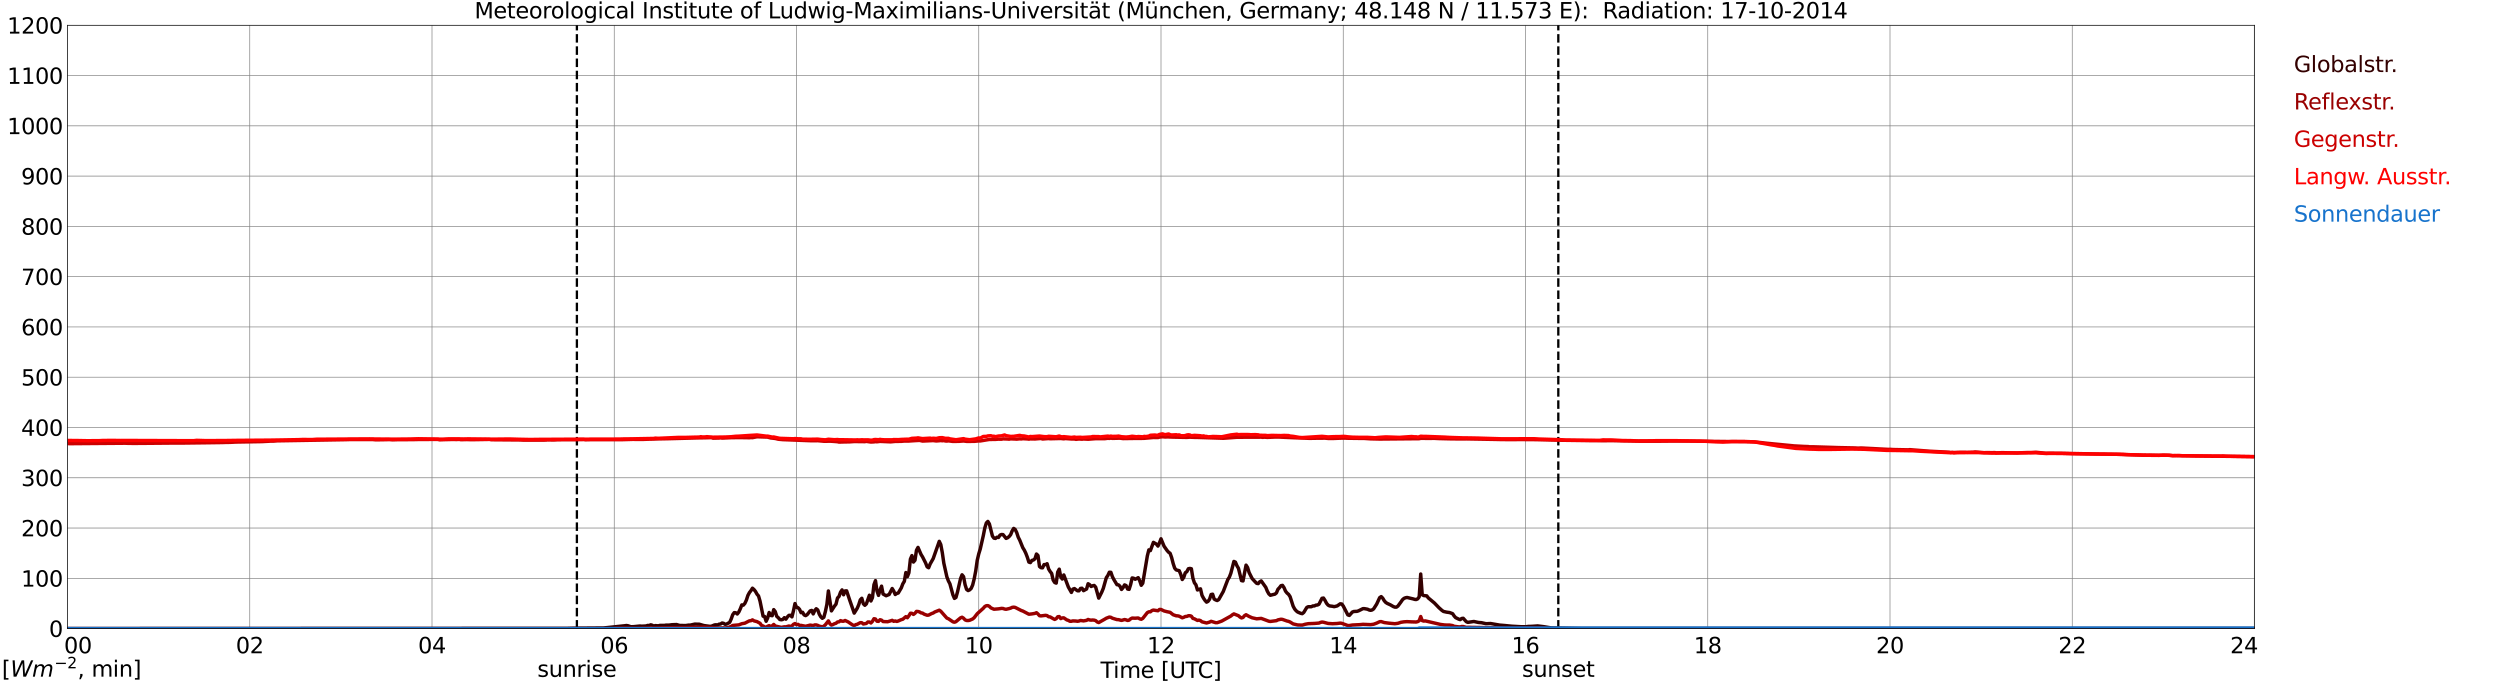 <?xml version="1.0" encoding="utf-8" standalone="no"?>
<!DOCTYPE svg PUBLIC "-//W3C//DTD SVG 1.1//EN"
  "http://www.w3.org/Graphics/SVG/1.1/DTD/svg11.dtd">
<svg xmlns:xlink="http://www.w3.org/1999/xlink" width="1085.4pt" height="296.64pt" viewBox="0 0 1085.4 296.64" xmlns="http://www.w3.org/2000/svg" version="1.1">
 <defs>
  <style type="text/css">*{stroke-linejoin: round; stroke-linecap: butt}</style>
 </defs>
 <g id="figure_1">
  <g id="patch_1">
   <path d="M 0 296.64 
L 1085.4 296.64 
L 1085.4 0 
L 0 0 
z
" style="fill: #ffffff"/>
  </g>
  <g id="axes_1">
   <g id="patch_2">
    <path d="M 29.306 272.909 
L 978.814 272.909 
L 978.814 10.976 
L 29.306 10.976 
z
" style="fill: #ffffff"/>
   </g>
   <g id="patch_3">
    <path d="M 978.814 272.909 
L 978.814 272.909 
L 978.814 10.976 
L 978.814 10.976 
z
" clip-path="url(#pff294ba7f7)" style="fill: #d3d3d3; opacity: 0.25; stroke: #d3d3d3; stroke-linejoin: miter"/>
   </g>
   <g id="matplotlib.axis_1">
    <g id="xtick_1">
     <g id="line2d_1">
      <path d="M 29.306 272.909 
L 29.306 10.976 
" clip-path="url(#pff294ba7f7)" style="fill: none; stroke: #808080; stroke-width: 0.3; stroke-linecap: square"/>
     </g>
     <g id="line2d_2"/>
     <g id="text_1">
      <!--    00 -->
      <g transform="translate(18.733 283.627) scale(0.095 -0.095)">
       <defs>
        <path id="DejaVuSans-20" transform="scale(0.016)"/>
        <path id="DejaVuSans-30" d="M 2034 4250 
Q 1547 4250 1301 3770 
Q 1056 3291 1056 2328 
Q 1056 1369 1301 889 
Q 1547 409 2034 409 
Q 2525 409 2770 889 
Q 3016 1369 3016 2328 
Q 3016 3291 2770 3770 
Q 2525 4250 2034 4250 
z
M 2034 4750 
Q 2819 4750 3233 4129 
Q 3647 3509 3647 2328 
Q 3647 1150 3233 529 
Q 2819 -91 2034 -91 
Q 1250 -91 836 529 
Q 422 1150 422 2328 
Q 422 3509 836 4129 
Q 1250 4750 2034 4750 
z
" transform="scale(0.016)"/>
       </defs>
       <use xlink:href="#DejaVuSans-20"/>
       <use xlink:href="#DejaVuSans-20" transform="translate(31.787 0)"/>
       <use xlink:href="#DejaVuSans-20" transform="translate(63.574 0)"/>
       <use xlink:href="#DejaVuSans-30" transform="translate(95.361 0)"/>
       <use xlink:href="#DejaVuSans-30" transform="translate(158.984 0)"/>
      </g>
     </g>
    </g>
    <g id="xtick_2">
     <g id="line2d_3">
      <path d="M 108.431 272.909 
L 108.431 10.976 
" clip-path="url(#pff294ba7f7)" style="fill: none; stroke: #808080; stroke-width: 0.3; stroke-linecap: square"/>
     </g>
     <g id="line2d_4"/>
     <g id="text_2">
      <!-- 02 -->
      <g transform="translate(102.387 283.627) scale(0.095 -0.095)">
       <defs>
        <path id="DejaVuSans-32" d="M 1228 531 
L 3431 531 
L 3431 0 
L 469 0 
L 469 531 
Q 828 903 1448 1529 
Q 2069 2156 2228 2338 
Q 2531 2678 2651 2914 
Q 2772 3150 2772 3378 
Q 2772 3750 2511 3984 
Q 2250 4219 1831 4219 
Q 1534 4219 1204 4116 
Q 875 4013 500 3803 
L 500 4441 
Q 881 4594 1212 4672 
Q 1544 4750 1819 4750 
Q 2544 4750 2975 4387 
Q 3406 4025 3406 3419 
Q 3406 3131 3298 2873 
Q 3191 2616 2906 2266 
Q 2828 2175 2409 1742 
Q 1991 1309 1228 531 
z
" transform="scale(0.016)"/>
       </defs>
       <use xlink:href="#DejaVuSans-30"/>
       <use xlink:href="#DejaVuSans-32" transform="translate(63.623 0)"/>
      </g>
     </g>
    </g>
    <g id="xtick_3">
     <g id="line2d_5">
      <path d="M 187.557 272.909 
L 187.557 10.976 
" clip-path="url(#pff294ba7f7)" style="fill: none; stroke: #808080; stroke-width: 0.3; stroke-linecap: square"/>
     </g>
     <g id="line2d_6"/>
     <g id="text_3">
      <!-- 04 -->
      <g transform="translate(181.513 283.627) scale(0.095 -0.095)">
       <defs>
        <path id="DejaVuSans-34" d="M 2419 4116 
L 825 1625 
L 2419 1625 
L 2419 4116 
z
M 2253 4666 
L 3047 4666 
L 3047 1625 
L 3713 1625 
L 3713 1100 
L 3047 1100 
L 3047 0 
L 2419 0 
L 2419 1100 
L 313 1100 
L 313 1709 
L 2253 4666 
z
" transform="scale(0.016)"/>
       </defs>
       <use xlink:href="#DejaVuSans-30"/>
       <use xlink:href="#DejaVuSans-34" transform="translate(63.623 0)"/>
      </g>
     </g>
    </g>
    <g id="xtick_4">
     <g id="line2d_7">
      <path d="M 266.683 272.909 
L 266.683 10.976 
" clip-path="url(#pff294ba7f7)" style="fill: none; stroke: #808080; stroke-width: 0.3; stroke-linecap: square"/>
     </g>
     <g id="line2d_8"/>
     <g id="text_4">
      <!-- 06 -->
      <g transform="translate(260.638 283.627) scale(0.095 -0.095)">
       <defs>
        <path id="DejaVuSans-36" d="M 2113 2584 
Q 1688 2584 1439 2293 
Q 1191 2003 1191 1497 
Q 1191 994 1439 701 
Q 1688 409 2113 409 
Q 2538 409 2786 701 
Q 3034 994 3034 1497 
Q 3034 2003 2786 2293 
Q 2538 2584 2113 2584 
z
M 3366 4563 
L 3366 3988 
Q 3128 4100 2886 4159 
Q 2644 4219 2406 4219 
Q 1781 4219 1451 3797 
Q 1122 3375 1075 2522 
Q 1259 2794 1537 2939 
Q 1816 3084 2150 3084 
Q 2853 3084 3261 2657 
Q 3669 2231 3669 1497 
Q 3669 778 3244 343 
Q 2819 -91 2113 -91 
Q 1303 -91 875 529 
Q 447 1150 447 2328 
Q 447 3434 972 4092 
Q 1497 4750 2381 4750 
Q 2619 4750 2861 4703 
Q 3103 4656 3366 4563 
z
" transform="scale(0.016)"/>
       </defs>
       <use xlink:href="#DejaVuSans-30"/>
       <use xlink:href="#DejaVuSans-36" transform="translate(63.623 0)"/>
      </g>
     </g>
    </g>
    <g id="xtick_5">
     <g id="line2d_9">
      <path d="M 345.808 272.909 
L 345.808 10.976 
" clip-path="url(#pff294ba7f7)" style="fill: none; stroke: #808080; stroke-width: 0.3; stroke-linecap: square"/>
     </g>
     <g id="line2d_10"/>
     <g id="text_5">
      <!-- 08 -->
      <g transform="translate(339.764 283.627) scale(0.095 -0.095)">
       <defs>
        <path id="DejaVuSans-38" d="M 2034 2216 
Q 1584 2216 1326 1975 
Q 1069 1734 1069 1313 
Q 1069 891 1326 650 
Q 1584 409 2034 409 
Q 2484 409 2743 651 
Q 3003 894 3003 1313 
Q 3003 1734 2745 1975 
Q 2488 2216 2034 2216 
z
M 1403 2484 
Q 997 2584 770 2862 
Q 544 3141 544 3541 
Q 544 4100 942 4425 
Q 1341 4750 2034 4750 
Q 2731 4750 3128 4425 
Q 3525 4100 3525 3541 
Q 3525 3141 3298 2862 
Q 3072 2584 2669 2484 
Q 3125 2378 3379 2068 
Q 3634 1759 3634 1313 
Q 3634 634 3220 271 
Q 2806 -91 2034 -91 
Q 1263 -91 848 271 
Q 434 634 434 1313 
Q 434 1759 690 2068 
Q 947 2378 1403 2484 
z
M 1172 3481 
Q 1172 3119 1398 2916 
Q 1625 2713 2034 2713 
Q 2441 2713 2670 2916 
Q 2900 3119 2900 3481 
Q 2900 3844 2670 4047 
Q 2441 4250 2034 4250 
Q 1625 4250 1398 4047 
Q 1172 3844 1172 3481 
z
" transform="scale(0.016)"/>
       </defs>
       <use xlink:href="#DejaVuSans-30"/>
       <use xlink:href="#DejaVuSans-38" transform="translate(63.623 0)"/>
      </g>
     </g>
    </g>
    <g id="xtick_6">
     <g id="line2d_11">
      <path d="M 424.934 272.909 
L 424.934 10.976 
" clip-path="url(#pff294ba7f7)" style="fill: none; stroke: #808080; stroke-width: 0.3; stroke-linecap: square"/>
     </g>
     <g id="line2d_12"/>
     <g id="text_6">
      <!-- 10 -->
      <g transform="translate(418.89 283.627) scale(0.095 -0.095)">
       <defs>
        <path id="DejaVuSans-31" d="M 794 531 
L 1825 531 
L 1825 4091 
L 703 3866 
L 703 4441 
L 1819 4666 
L 2450 4666 
L 2450 531 
L 3481 531 
L 3481 0 
L 794 0 
L 794 531 
z
" transform="scale(0.016)"/>
       </defs>
       <use xlink:href="#DejaVuSans-31"/>
       <use xlink:href="#DejaVuSans-30" transform="translate(63.623 0)"/>
      </g>
     </g>
    </g>
    <g id="xtick_7">
     <g id="line2d_13">
      <path d="M 504.06 272.909 
L 504.06 10.976 
" clip-path="url(#pff294ba7f7)" style="fill: none; stroke: #808080; stroke-width: 0.3; stroke-linecap: square"/>
     </g>
     <g id="line2d_14"/>
     <g id="text_7">
      <!-- 12 -->
      <g transform="translate(498.015 283.627) scale(0.095 -0.095)">
       <use xlink:href="#DejaVuSans-31"/>
       <use xlink:href="#DejaVuSans-32" transform="translate(63.623 0)"/>
      </g>
     </g>
    </g>
    <g id="xtick_8">
     <g id="line2d_15">
      <path d="M 583.185 272.909 
L 583.185 10.976 
" clip-path="url(#pff294ba7f7)" style="fill: none; stroke: #808080; stroke-width: 0.3; stroke-linecap: square"/>
     </g>
     <g id="line2d_16"/>
     <g id="text_8">
      <!-- 14 -->
      <g transform="translate(577.141 283.627) scale(0.095 -0.095)">
       <use xlink:href="#DejaVuSans-31"/>
       <use xlink:href="#DejaVuSans-34" transform="translate(63.623 0)"/>
      </g>
     </g>
    </g>
    <g id="xtick_9">
     <g id="line2d_17">
      <path d="M 662.311 272.909 
L 662.311 10.976 
" clip-path="url(#pff294ba7f7)" style="fill: none; stroke: #808080; stroke-width: 0.3; stroke-linecap: square"/>
     </g>
     <g id="line2d_18"/>
     <g id="text_9">
      <!-- 16 -->
      <g transform="translate(656.267 283.627) scale(0.095 -0.095)">
       <use xlink:href="#DejaVuSans-31"/>
       <use xlink:href="#DejaVuSans-36" transform="translate(63.623 0)"/>
      </g>
     </g>
    </g>
    <g id="xtick_10">
     <g id="line2d_19">
      <path d="M 741.437 272.909 
L 741.437 10.976 
" clip-path="url(#pff294ba7f7)" style="fill: none; stroke: #808080; stroke-width: 0.3; stroke-linecap: square"/>
     </g>
     <g id="line2d_20"/>
     <g id="text_10">
      <!-- 18 -->
      <g transform="translate(735.392 283.627) scale(0.095 -0.095)">
       <use xlink:href="#DejaVuSans-31"/>
       <use xlink:href="#DejaVuSans-38" transform="translate(63.623 0)"/>
      </g>
     </g>
    </g>
    <g id="xtick_11">
     <g id="line2d_21">
      <path d="M 820.562 272.909 
L 820.562 10.976 
" clip-path="url(#pff294ba7f7)" style="fill: none; stroke: #808080; stroke-width: 0.3; stroke-linecap: square"/>
     </g>
     <g id="line2d_22"/>
     <g id="text_11">
      <!-- 20 -->
      <g transform="translate(814.518 283.627) scale(0.095 -0.095)">
       <use xlink:href="#DejaVuSans-32"/>
       <use xlink:href="#DejaVuSans-30" transform="translate(63.623 0)"/>
      </g>
     </g>
    </g>
    <g id="xtick_12">
     <g id="line2d_23">
      <path d="M 899.688 272.909 
L 899.688 10.976 
" clip-path="url(#pff294ba7f7)" style="fill: none; stroke: #808080; stroke-width: 0.3; stroke-linecap: square"/>
     </g>
     <g id="line2d_24"/>
     <g id="text_12">
      <!-- 22 -->
      <g transform="translate(893.644 283.627) scale(0.095 -0.095)">
       <use xlink:href="#DejaVuSans-32"/>
       <use xlink:href="#DejaVuSans-32" transform="translate(63.623 0)"/>
      </g>
     </g>
    </g>
    <g id="xtick_13">
     <g id="line2d_25">
      <path d="M 978.814 272.909 
L 978.814 10.976 
" clip-path="url(#pff294ba7f7)" style="fill: none; stroke: #808080; stroke-width: 0.3; stroke-linecap: square"/>
     </g>
     <g id="line2d_26"/>
     <g id="text_13">
      <!-- 24    -->
      <g transform="translate(968.241 283.627) scale(0.095 -0.095)">
       <use xlink:href="#DejaVuSans-32"/>
       <use xlink:href="#DejaVuSans-34" transform="translate(63.623 0)"/>
       <use xlink:href="#DejaVuSans-20" transform="translate(127.246 0)"/>
       <use xlink:href="#DejaVuSans-20" transform="translate(159.033 0)"/>
       <use xlink:href="#DejaVuSans-20" transform="translate(190.82 0)"/>
      </g>
     </g>
    </g>
    <g id="text_14">
     <!-- Time [UTC] -->
     <g transform="translate(477.806 294.322) scale(0.095 -0.095)">
      <defs>
       <path id="DejaVuSans-54" d="M -19 4666 
L 3928 4666 
L 3928 4134 
L 2272 4134 
L 2272 0 
L 1638 0 
L 1638 4134 
L -19 4134 
L -19 4666 
z
" transform="scale(0.016)"/>
       <path id="DejaVuSans-69" d="M 603 3500 
L 1178 3500 
L 1178 0 
L 603 0 
L 603 3500 
z
M 603 4863 
L 1178 4863 
L 1178 4134 
L 603 4134 
L 603 4863 
z
" transform="scale(0.016)"/>
       <path id="DejaVuSans-6d" d="M 3328 2828 
Q 3544 3216 3844 3400 
Q 4144 3584 4550 3584 
Q 5097 3584 5394 3201 
Q 5691 2819 5691 2113 
L 5691 0 
L 5113 0 
L 5113 2094 
Q 5113 2597 4934 2840 
Q 4756 3084 4391 3084 
Q 3944 3084 3684 2787 
Q 3425 2491 3425 1978 
L 3425 0 
L 2847 0 
L 2847 2094 
Q 2847 2600 2669 2842 
Q 2491 3084 2119 3084 
Q 1678 3084 1418 2786 
Q 1159 2488 1159 1978 
L 1159 0 
L 581 0 
L 581 3500 
L 1159 3500 
L 1159 2956 
Q 1356 3278 1631 3431 
Q 1906 3584 2284 3584 
Q 2666 3584 2933 3390 
Q 3200 3197 3328 2828 
z
" transform="scale(0.016)"/>
       <path id="DejaVuSans-65" d="M 3597 1894 
L 3597 1613 
L 953 1613 
Q 991 1019 1311 708 
Q 1631 397 2203 397 
Q 2534 397 2845 478 
Q 3156 559 3463 722 
L 3463 178 
Q 3153 47 2828 -22 
Q 2503 -91 2169 -91 
Q 1331 -91 842 396 
Q 353 884 353 1716 
Q 353 2575 817 3079 
Q 1281 3584 2069 3584 
Q 2775 3584 3186 3129 
Q 3597 2675 3597 1894 
z
M 3022 2063 
Q 3016 2534 2758 2815 
Q 2500 3097 2075 3097 
Q 1594 3097 1305 2825 
Q 1016 2553 972 2059 
L 3022 2063 
z
" transform="scale(0.016)"/>
       <path id="DejaVuSans-5b" d="M 550 4863 
L 1875 4863 
L 1875 4416 
L 1125 4416 
L 1125 -397 
L 1875 -397 
L 1875 -844 
L 550 -844 
L 550 4863 
z
" transform="scale(0.016)"/>
       <path id="DejaVuSans-55" d="M 556 4666 
L 1191 4666 
L 1191 1831 
Q 1191 1081 1462 751 
Q 1734 422 2344 422 
Q 2950 422 3222 751 
Q 3494 1081 3494 1831 
L 3494 4666 
L 4128 4666 
L 4128 1753 
Q 4128 841 3676 375 
Q 3225 -91 2344 -91 
Q 1459 -91 1007 375 
Q 556 841 556 1753 
L 556 4666 
z
" transform="scale(0.016)"/>
       <path id="DejaVuSans-43" d="M 4122 4306 
L 4122 3641 
Q 3803 3938 3442 4084 
Q 3081 4231 2675 4231 
Q 1875 4231 1450 3742 
Q 1025 3253 1025 2328 
Q 1025 1406 1450 917 
Q 1875 428 2675 428 
Q 3081 428 3442 575 
Q 3803 722 4122 1019 
L 4122 359 
Q 3791 134 3420 21 
Q 3050 -91 2638 -91 
Q 1578 -91 968 557 
Q 359 1206 359 2328 
Q 359 3453 968 4101 
Q 1578 4750 2638 4750 
Q 3056 4750 3426 4639 
Q 3797 4528 4122 4306 
z
" transform="scale(0.016)"/>
       <path id="DejaVuSans-5d" d="M 1947 4863 
L 1947 -844 
L 622 -844 
L 622 -397 
L 1369 -397 
L 1369 4416 
L 622 4416 
L 622 4863 
L 1947 4863 
z
" transform="scale(0.016)"/>
      </defs>
      <use xlink:href="#DejaVuSans-54"/>
      <use xlink:href="#DejaVuSans-69" transform="translate(57.959 0)"/>
      <use xlink:href="#DejaVuSans-6d" transform="translate(85.742 0)"/>
      <use xlink:href="#DejaVuSans-65" transform="translate(183.154 0)"/>
      <use xlink:href="#DejaVuSans-20" transform="translate(244.678 0)"/>
      <use xlink:href="#DejaVuSans-5b" transform="translate(276.465 0)"/>
      <use xlink:href="#DejaVuSans-55" transform="translate(315.479 0)"/>
      <use xlink:href="#DejaVuSans-54" transform="translate(388.672 0)"/>
      <use xlink:href="#DejaVuSans-43" transform="translate(443.881 0)"/>
      <use xlink:href="#DejaVuSans-5d" transform="translate(513.705 0)"/>
     </g>
    </g>
   </g>
   <g id="matplotlib.axis_2">
    <g id="ytick_1">
     <g id="line2d_27">
      <path d="M 29.306 272.909 
L 978.814 272.909 
" clip-path="url(#pff294ba7f7)" style="fill: none; stroke: #808080; stroke-width: 0.3; stroke-linecap: square"/>
     </g>
     <g id="line2d_28"/>
     <g id="text_15">
      <!-- 0 -->
      <g transform="translate(21.261 276.518) scale(0.095 -0.095)">
       <use xlink:href="#DejaVuSans-30"/>
      </g>
     </g>
    </g>
    <g id="ytick_2">
     <g id="line2d_29">
      <path d="M 29.306 251.081 
L 978.814 251.081 
" clip-path="url(#pff294ba7f7)" style="fill: none; stroke: #808080; stroke-width: 0.3; stroke-linecap: square"/>
     </g>
     <g id="line2d_30"/>
     <g id="text_16">
      <!-- 100 -->
      <g transform="translate(9.173 254.69) scale(0.095 -0.095)">
       <use xlink:href="#DejaVuSans-31"/>
       <use xlink:href="#DejaVuSans-30" transform="translate(63.623 0)"/>
       <use xlink:href="#DejaVuSans-30" transform="translate(127.246 0)"/>
      </g>
     </g>
    </g>
    <g id="ytick_3">
     <g id="line2d_31">
      <path d="M 29.306 229.253 
L 978.814 229.253 
" clip-path="url(#pff294ba7f7)" style="fill: none; stroke: #808080; stroke-width: 0.3; stroke-linecap: square"/>
     </g>
     <g id="line2d_32"/>
     <g id="text_17">
      <!-- 200 -->
      <g transform="translate(9.173 232.863) scale(0.095 -0.095)">
       <use xlink:href="#DejaVuSans-32"/>
       <use xlink:href="#DejaVuSans-30" transform="translate(63.623 0)"/>
       <use xlink:href="#DejaVuSans-30" transform="translate(127.246 0)"/>
      </g>
     </g>
    </g>
    <g id="ytick_4">
     <g id="line2d_33">
      <path d="M 29.306 207.426 
L 978.814 207.426 
" clip-path="url(#pff294ba7f7)" style="fill: none; stroke: #808080; stroke-width: 0.3; stroke-linecap: square"/>
     </g>
     <g id="line2d_34"/>
     <g id="text_18">
      <!-- 300 -->
      <g transform="translate(9.173 211.035) scale(0.095 -0.095)">
       <defs>
        <path id="DejaVuSans-33" d="M 2597 2516 
Q 3050 2419 3304 2112 
Q 3559 1806 3559 1356 
Q 3559 666 3084 287 
Q 2609 -91 1734 -91 
Q 1441 -91 1130 -33 
Q 819 25 488 141 
L 488 750 
Q 750 597 1062 519 
Q 1375 441 1716 441 
Q 2309 441 2620 675 
Q 2931 909 2931 1356 
Q 2931 1769 2642 2001 
Q 2353 2234 1838 2234 
L 1294 2234 
L 1294 2753 
L 1863 2753 
Q 2328 2753 2575 2939 
Q 2822 3125 2822 3475 
Q 2822 3834 2567 4026 
Q 2313 4219 1838 4219 
Q 1578 4219 1281 4162 
Q 984 4106 628 3988 
L 628 4550 
Q 988 4650 1302 4700 
Q 1616 4750 1894 4750 
Q 2613 4750 3031 4423 
Q 3450 4097 3450 3541 
Q 3450 3153 3228 2886 
Q 3006 2619 2597 2516 
z
" transform="scale(0.016)"/>
       </defs>
       <use xlink:href="#DejaVuSans-33"/>
       <use xlink:href="#DejaVuSans-30" transform="translate(63.623 0)"/>
       <use xlink:href="#DejaVuSans-30" transform="translate(127.246 0)"/>
      </g>
     </g>
    </g>
    <g id="ytick_5">
     <g id="line2d_35">
      <path d="M 29.306 185.598 
L 978.814 185.598 
" clip-path="url(#pff294ba7f7)" style="fill: none; stroke: #808080; stroke-width: 0.3; stroke-linecap: square"/>
     </g>
     <g id="line2d_36"/>
     <g id="text_19">
      <!-- 400 -->
      <g transform="translate(9.173 189.207) scale(0.095 -0.095)">
       <use xlink:href="#DejaVuSans-34"/>
       <use xlink:href="#DejaVuSans-30" transform="translate(63.623 0)"/>
       <use xlink:href="#DejaVuSans-30" transform="translate(127.246 0)"/>
      </g>
     </g>
    </g>
    <g id="ytick_6">
     <g id="line2d_37">
      <path d="M 29.306 163.77 
L 978.814 163.77 
" clip-path="url(#pff294ba7f7)" style="fill: none; stroke: #808080; stroke-width: 0.3; stroke-linecap: square"/>
     </g>
     <g id="line2d_38"/>
     <g id="text_20">
      <!-- 500 -->
      <g transform="translate(9.173 167.379) scale(0.095 -0.095)">
       <defs>
        <path id="DejaVuSans-35" d="M 691 4666 
L 3169 4666 
L 3169 4134 
L 1269 4134 
L 1269 2991 
Q 1406 3038 1543 3061 
Q 1681 3084 1819 3084 
Q 2600 3084 3056 2656 
Q 3513 2228 3513 1497 
Q 3513 744 3044 326 
Q 2575 -91 1722 -91 
Q 1428 -91 1123 -41 
Q 819 9 494 109 
L 494 744 
Q 775 591 1075 516 
Q 1375 441 1709 441 
Q 2250 441 2565 725 
Q 2881 1009 2881 1497 
Q 2881 1984 2565 2268 
Q 2250 2553 1709 2553 
Q 1456 2553 1204 2497 
Q 953 2441 691 2322 
L 691 4666 
z
" transform="scale(0.016)"/>
       </defs>
       <use xlink:href="#DejaVuSans-35"/>
       <use xlink:href="#DejaVuSans-30" transform="translate(63.623 0)"/>
       <use xlink:href="#DejaVuSans-30" transform="translate(127.246 0)"/>
      </g>
     </g>
    </g>
    <g id="ytick_7">
     <g id="line2d_39">
      <path d="M 29.306 141.942 
L 978.814 141.942 
" clip-path="url(#pff294ba7f7)" style="fill: none; stroke: #808080; stroke-width: 0.3; stroke-linecap: square"/>
     </g>
     <g id="line2d_40"/>
     <g id="text_21">
      <!-- 600 -->
      <g transform="translate(9.173 145.551) scale(0.095 -0.095)">
       <use xlink:href="#DejaVuSans-36"/>
       <use xlink:href="#DejaVuSans-30" transform="translate(63.623 0)"/>
       <use xlink:href="#DejaVuSans-30" transform="translate(127.246 0)"/>
      </g>
     </g>
    </g>
    <g id="ytick_8">
     <g id="line2d_41">
      <path d="M 29.306 120.114 
L 978.814 120.114 
" clip-path="url(#pff294ba7f7)" style="fill: none; stroke: #808080; stroke-width: 0.3; stroke-linecap: square"/>
     </g>
     <g id="line2d_42"/>
     <g id="text_22">
      <!-- 700 -->
      <g transform="translate(9.173 123.724) scale(0.095 -0.095)">
       <defs>
        <path id="DejaVuSans-37" d="M 525 4666 
L 3525 4666 
L 3525 4397 
L 1831 0 
L 1172 0 
L 2766 4134 
L 525 4134 
L 525 4666 
z
" transform="scale(0.016)"/>
       </defs>
       <use xlink:href="#DejaVuSans-37"/>
       <use xlink:href="#DejaVuSans-30" transform="translate(63.623 0)"/>
       <use xlink:href="#DejaVuSans-30" transform="translate(127.246 0)"/>
      </g>
     </g>
    </g>
    <g id="ytick_9">
     <g id="line2d_43">
      <path d="M 29.306 98.287 
L 978.814 98.287 
" clip-path="url(#pff294ba7f7)" style="fill: none; stroke: #808080; stroke-width: 0.3; stroke-linecap: square"/>
     </g>
     <g id="line2d_44"/>
     <g id="text_23">
      <!-- 800 -->
      <g transform="translate(9.173 101.896) scale(0.095 -0.095)">
       <use xlink:href="#DejaVuSans-38"/>
       <use xlink:href="#DejaVuSans-30" transform="translate(63.623 0)"/>
       <use xlink:href="#DejaVuSans-30" transform="translate(127.246 0)"/>
      </g>
     </g>
    </g>
    <g id="ytick_10">
     <g id="line2d_45">
      <path d="M 29.306 76.459 
L 978.814 76.459 
" clip-path="url(#pff294ba7f7)" style="fill: none; stroke: #808080; stroke-width: 0.3; stroke-linecap: square"/>
     </g>
     <g id="line2d_46"/>
     <g id="text_24">
      <!-- 900 -->
      <g transform="translate(9.173 80.068) scale(0.095 -0.095)">
       <defs>
        <path id="DejaVuSans-39" d="M 703 97 
L 703 672 
Q 941 559 1184 500 
Q 1428 441 1663 441 
Q 2288 441 2617 861 
Q 2947 1281 2994 2138 
Q 2813 1869 2534 1725 
Q 2256 1581 1919 1581 
Q 1219 1581 811 2004 
Q 403 2428 403 3163 
Q 403 3881 828 4315 
Q 1253 4750 1959 4750 
Q 2769 4750 3195 4129 
Q 3622 3509 3622 2328 
Q 3622 1225 3098 567 
Q 2575 -91 1691 -91 
Q 1453 -91 1209 -44 
Q 966 3 703 97 
z
M 1959 2075 
Q 2384 2075 2632 2365 
Q 2881 2656 2881 3163 
Q 2881 3666 2632 3958 
Q 2384 4250 1959 4250 
Q 1534 4250 1286 3958 
Q 1038 3666 1038 3163 
Q 1038 2656 1286 2365 
Q 1534 2075 1959 2075 
z
" transform="scale(0.016)"/>
       </defs>
       <use xlink:href="#DejaVuSans-39"/>
       <use xlink:href="#DejaVuSans-30" transform="translate(63.623 0)"/>
       <use xlink:href="#DejaVuSans-30" transform="translate(127.246 0)"/>
      </g>
     </g>
    </g>
    <g id="ytick_11">
     <g id="line2d_47">
      <path d="M 29.306 54.631 
L 978.814 54.631 
" clip-path="url(#pff294ba7f7)" style="fill: none; stroke: #808080; stroke-width: 0.3; stroke-linecap: square"/>
     </g>
     <g id="line2d_48"/>
     <g id="text_25">
      <!-- 1000 -->
      <g transform="translate(3.128 58.24) scale(0.095 -0.095)">
       <use xlink:href="#DejaVuSans-31"/>
       <use xlink:href="#DejaVuSans-30" transform="translate(63.623 0)"/>
       <use xlink:href="#DejaVuSans-30" transform="translate(127.246 0)"/>
       <use xlink:href="#DejaVuSans-30" transform="translate(190.869 0)"/>
      </g>
     </g>
    </g>
    <g id="ytick_12">
     <g id="line2d_49">
      <path d="M 29.306 32.803 
L 978.814 32.803 
" clip-path="url(#pff294ba7f7)" style="fill: none; stroke: #808080; stroke-width: 0.3; stroke-linecap: square"/>
     </g>
     <g id="line2d_50"/>
     <g id="text_26">
      <!-- 1100 -->
      <g transform="translate(3.128 36.413) scale(0.095 -0.095)">
       <use xlink:href="#DejaVuSans-31"/>
       <use xlink:href="#DejaVuSans-31" transform="translate(63.623 0)"/>
       <use xlink:href="#DejaVuSans-30" transform="translate(127.246 0)"/>
       <use xlink:href="#DejaVuSans-30" transform="translate(190.869 0)"/>
      </g>
     </g>
    </g>
    <g id="ytick_13">
     <g id="line2d_51">
      <path d="M 29.306 10.976 
L 978.814 10.976 
" clip-path="url(#pff294ba7f7)" style="fill: none; stroke: #808080; stroke-width: 0.3; stroke-linecap: square"/>
     </g>
     <g id="line2d_52"/>
     <g id="text_27">
      <!-- 1200 -->
      <g transform="translate(3.128 14.585) scale(0.095 -0.095)">
       <use xlink:href="#DejaVuSans-31"/>
       <use xlink:href="#DejaVuSans-32" transform="translate(63.623 0)"/>
       <use xlink:href="#DejaVuSans-30" transform="translate(127.246 0)"/>
       <use xlink:href="#DejaVuSans-30" transform="translate(190.869 0)"/>
      </g>
     </g>
    </g>
   </g>
   <g id="line2d_53">
    <path d="M 250.462 272.909 
L 250.462 10.976 
" clip-path="url(#pff294ba7f7)" style="fill: none; stroke-dasharray: 3.7,1.6; stroke-dashoffset: 0; stroke: #000000"/>
   </g>
   <g id="line2d_54">
    <path d="M 676.554 272.909 
L 676.554 10.976 
" clip-path="url(#pff294ba7f7)" style="fill: none; stroke-dasharray: 3.7,1.6; stroke-dashoffset: 0; stroke: #000000"/>
   </g>
   <g id="line2d_55">
    <path d="M 29.306 272.909 
L 246.242 272.819 
L 248.88 272.739 
L 262.067 272.638 
L 271.298 271.673 
L 271.958 271.573 
L 272.617 271.673 
L 273.936 272.116 
L 275.255 272.055 
L 277.892 271.793 
L 278.552 271.874 
L 280.53 271.774 
L 281.189 271.531 
L 281.849 271.573 
L 282.508 271.272 
L 283.167 271.453 
L 283.827 271.835 
L 284.486 271.612 
L 285.805 271.713 
L 286.464 271.531 
L 288.442 271.531 
L 289.102 271.411 
L 290.42 271.411 
L 291.739 271.23 
L 293.717 271.152 
L 295.036 271.531 
L 297.674 271.593 
L 298.992 271.392 
L 299.652 271.411 
L 301.63 270.97 
L 303.608 271.01 
L 305.586 271.593 
L 306.905 271.774 
L 308.224 271.935 
L 308.883 271.874 
L 310.202 271.331 
L 310.861 271.252 
L 311.521 271.352 
L 312.18 270.99 
L 312.839 270.929 
L 313.499 270.488 
L 314.158 270.628 
L 314.818 271.049 
L 315.477 270.929 
L 316.796 270.207 
L 317.455 268.74 
L 318.114 266.889 
L 318.774 265.985 
L 319.433 266.024 
L 320.093 266.568 
L 320.752 265.723 
L 321.411 264.317 
L 322.071 262.628 
L 322.73 262.728 
L 323.39 261.964 
L 324.049 260.539 
L 324.708 258.509 
L 325.368 257.282 
L 326.027 256.438 
L 326.686 255.372 
L 327.346 255.955 
L 328.005 256.78 
L 328.665 257.966 
L 329.324 258.749 
L 329.983 261.021 
L 331.302 267.513 
L 331.961 267.653 
L 332.621 269.724 
L 333.28 268.336 
L 333.94 265.924 
L 334.599 267.192 
L 335.258 267.312 
L 335.918 264.68 
L 336.577 265.542 
L 337.236 267.613 
L 337.896 268.177 
L 338.555 268.96 
L 339.215 269.08 
L 339.874 268.941 
L 340.533 268.177 
L 341.193 268.818 
L 341.852 267.853 
L 342.512 267.17 
L 343.171 267.131 
L 343.83 267.814 
L 344.49 265.201 
L 345.149 262.045 
L 345.808 263.654 
L 346.468 263.835 
L 347.127 264.538 
L 347.787 266.005 
L 348.446 265.824 
L 349.105 266.969 
L 349.765 267.271 
L 350.424 266.869 
L 351.743 265.221 
L 352.402 265.02 
L 353.062 266.529 
L 353.721 265.081 
L 354.38 264.298 
L 355.04 264.819 
L 355.699 266.649 
L 356.359 267.795 
L 357.018 268.436 
L 357.677 267.995 
L 358.337 265.542 
L 358.996 262.427 
L 359.655 256.579 
L 360.974 265.221 
L 362.293 263.152 
L 362.952 262.307 
L 363.612 259.633 
L 364.271 258.95 
L 364.93 257.101 
L 365.59 256.117 
L 366.249 258.227 
L 366.909 256.558 
L 367.568 256.518 
L 368.887 260.498 
L 370.865 266.186 
L 372.184 264.055 
L 372.843 262.508 
L 373.502 260.439 
L 374.162 259.755 
L 374.821 262.126 
L 375.481 262.789 
L 376.14 262.187 
L 377.459 258.428 
L 378.118 260.921 
L 378.777 259.474 
L 379.437 253.844 
L 380.096 252.096 
L 380.756 256.599 
L 381.415 258.487 
L 382.074 256.197 
L 382.734 254.488 
L 383.393 257.904 
L 384.712 258.649 
L 386.031 258.105 
L 387.349 255.514 
L 388.009 256.579 
L 388.668 258.105 
L 389.328 257.664 
L 389.987 257.463 
L 391.306 255.233 
L 391.965 253.484 
L 392.624 252.397 
L 393.284 248.58 
L 393.943 250.367 
L 394.603 248.68 
L 395.262 242.749 
L 395.921 241.224 
L 396.581 244.018 
L 397.24 243.254 
L 397.899 238.892 
L 398.559 237.666 
L 399.878 240.719 
L 400.537 241.785 
L 401.856 244.4 
L 402.515 246.087 
L 403.175 246.488 
L 403.834 244.86 
L 405.153 242.529 
L 407.79 235.033 
L 408.45 236.419 
L 409.109 239.936 
L 409.768 244.5 
L 411.087 250.428 
L 411.746 252.196 
L 412.406 253.462 
L 413.725 258.286 
L 414.384 259.795 
L 415.043 259.373 
L 415.703 257.02 
L 417.022 251.251 
L 417.681 249.564 
L 418.34 250.367 
L 419 253.844 
L 419.659 255.916 
L 420.318 256.398 
L 420.978 256.097 
L 421.637 255.473 
L 422.297 253.967 
L 422.956 251.312 
L 423.615 247.916 
L 424.275 243.254 
L 424.934 240.479 
L 425.593 238.329 
L 426.912 232.541 
L 427.572 229.203 
L 428.231 227.053 
L 428.89 226.389 
L 429.55 227.474 
L 430.869 232.722 
L 431.528 233.625 
L 432.187 233.765 
L 432.847 233.243 
L 433.506 233.344 
L 434.165 232.318 
L 434.825 232.058 
L 435.484 232.117 
L 436.803 233.745 
L 437.462 233.464 
L 438.122 232.942 
L 438.781 232.139 
L 439.44 230.491 
L 440.1 229.424 
L 440.759 229.886 
L 441.419 231.233 
L 442.078 233.243 
L 442.737 234.529 
L 444.056 237.786 
L 444.716 238.851 
L 445.375 240.217 
L 446.034 241.946 
L 446.694 244.037 
L 447.353 244.258 
L 448.012 243.313 
L 448.672 243.131 
L 449.331 242.61 
L 449.991 240.54 
L 450.65 241.163 
L 451.309 245.947 
L 451.969 246.488 
L 452.628 246.53 
L 453.287 245.122 
L 453.947 245.142 
L 454.606 244.74 
L 455.266 247.032 
L 455.925 248.117 
L 456.584 248.962 
L 457.244 251.836 
L 457.903 252.901 
L 458.563 253.161 
L 459.222 248.359 
L 459.881 247.113 
L 460.541 250.509 
L 461.2 251.393 
L 461.859 249.625 
L 463.838 254.87 
L 465.156 257.202 
L 465.816 255.774 
L 466.475 255.534 
L 467.794 256.499 
L 468.453 256.499 
L 469.113 255.473 
L 469.772 255.392 
L 470.431 256.438 
L 471.75 255.715 
L 472.409 253.443 
L 473.069 253.844 
L 473.728 254.628 
L 474.388 254.327 
L 475.047 254.187 
L 475.706 254.931 
L 477.025 259.675 
L 478.344 257.062 
L 479.003 255.453 
L 480.322 250.81 
L 480.981 249.865 
L 481.641 248.438 
L 482.3 248.479 
L 482.96 250.389 
L 483.619 251.655 
L 484.938 253.844 
L 485.597 253.925 
L 486.256 254.528 
L 486.916 255.916 
L 487.575 255.152 
L 488.235 253.945 
L 488.894 254.226 
L 489.553 255.735 
L 490.213 255.874 
L 490.872 253.785 
L 491.532 250.93 
L 492.191 251.05 
L 492.85 251.494 
L 494.169 250.81 
L 494.828 252.157 
L 495.488 254.106 
L 496.147 253.203 
L 498.125 241.363 
L 498.785 238.731 
L 499.444 239.052 
L 500.763 235.474 
L 502.082 236.238 
L 502.741 237.083 
L 503.4 235.675 
L 504.06 233.927 
L 505.379 237.122 
L 506.697 239.012 
L 507.357 239.755 
L 508.016 240.217 
L 508.675 242.066 
L 509.335 244.64 
L 509.994 246.65 
L 510.654 247.434 
L 511.972 247.774 
L 512.632 249.383 
L 513.291 251.594 
L 513.95 250.649 
L 514.61 248.66 
L 515.269 248.217 
L 515.929 246.932 
L 516.588 246.79 
L 517.247 246.932 
L 517.907 251.031 
L 518.566 253.022 
L 519.226 253.906 
L 519.885 256.136 
L 521.204 255.654 
L 521.863 258.487 
L 522.522 259.714 
L 523.182 260.698 
L 523.841 261.423 
L 524.501 261.08 
L 525.16 260.116 
L 525.819 258.105 
L 526.479 257.985 
L 527.138 260.076 
L 527.797 260.478 
L 528.457 260.72 
L 529.116 260.316 
L 531.094 256.8 
L 533.073 251.614 
L 533.732 250.59 
L 534.391 248.861 
L 535.71 243.756 
L 536.369 244.057 
L 537.029 245.624 
L 537.688 246.75 
L 539.007 252.076 
L 539.666 252.216 
L 540.985 245.364 
L 541.644 246.368 
L 542.304 248.56 
L 543.623 251.173 
L 544.941 252.598 
L 545.601 253.262 
L 546.26 253.384 
L 546.919 252.598 
L 547.579 252.216 
L 549.557 255.01 
L 550.216 256.658 
L 550.876 257.826 
L 551.535 258.448 
L 552.854 258.105 
L 553.513 257.966 
L 554.173 257.422 
L 554.832 255.835 
L 555.491 255.152 
L 556.151 254.288 
L 556.81 254.146 
L 557.47 255.132 
L 558.129 256.658 
L 558.788 257.483 
L 559.448 258.046 
L 560.107 259.05 
L 561.426 263.171 
L 562.085 264.398 
L 562.745 265.182 
L 563.404 265.723 
L 564.723 266.286 
L 565.382 266.428 
L 566.042 265.904 
L 567.36 263.715 
L 568.02 263.412 
L 569.338 263.412 
L 569.998 263.071 
L 570.657 263.071 
L 571.317 262.728 
L 571.976 262.669 
L 572.635 262.346 
L 573.954 259.755 
L 574.613 259.653 
L 575.273 260.679 
L 575.932 261.925 
L 576.592 262.709 
L 577.251 263.071 
L 578.57 263.233 
L 579.229 263.392 
L 580.548 263.071 
L 581.867 262.146 
L 582.526 262.226 
L 583.185 263.11 
L 585.164 266.95 
L 585.823 267.192 
L 587.142 265.723 
L 587.801 265.483 
L 589.12 265.422 
L 589.779 265.221 
L 591.757 264.237 
L 592.417 264.256 
L 593.736 264.499 
L 594.395 264.819 
L 595.054 264.981 
L 595.714 264.819 
L 596.373 264.357 
L 597.692 262.287 
L 599.011 259.452 
L 599.67 259.031 
L 600.329 259.714 
L 600.989 260.821 
L 601.648 261.563 
L 602.307 261.986 
L 603.626 262.589 
L 604.945 263.353 
L 605.604 263.593 
L 606.264 263.612 
L 606.923 263.13 
L 608.242 261.342 
L 608.901 260.377 
L 609.561 259.795 
L 610.22 259.533 
L 610.879 259.393 
L 613.517 260.015 
L 614.176 260.216 
L 614.836 260.297 
L 615.495 260.015 
L 616.154 259.131 
L 616.814 249.221 
L 617.473 258.227 
L 618.133 258.568 
L 619.451 258.71 
L 620.111 259.594 
L 622.748 261.785 
L 624.726 263.835 
L 626.045 265.02 
L 626.705 265.463 
L 628.023 265.765 
L 629.342 265.946 
L 630.661 266.428 
L 631.32 267.413 
L 631.98 268.157 
L 633.298 268.799 
L 633.958 269.019 
L 634.617 268.517 
L 635.276 268.436 
L 636.595 269.905 
L 637.255 270.207 
L 639.892 269.825 
L 641.87 270.246 
L 643.189 270.346 
L 645.167 270.789 
L 647.145 270.709 
L 651.102 271.392 
L 653.08 271.553 
L 656.377 271.874 
L 660.333 272.095 
L 662.311 272.116 
L 663.63 271.955 
L 664.949 271.935 
L 667.586 271.754 
L 670.224 272.075 
L 673.521 272.618 
L 686.708 272.909 
L 978.154 272.909 
L 978.154 272.909 
" clip-path="url(#pff294ba7f7)" style="fill: none; stroke: #330000; stroke-width: 1.5; stroke-linecap: square"/>
   </g>
   <g id="line2d_56">
    <path d="M 29.306 272.909 
L 266.683 272.909 
L 267.342 272.743 
L 271.958 272.684 
L 275.255 272.804 
L 280.53 272.723 
L 282.508 272.603 
L 283.827 272.704 
L 287.124 272.603 
L 295.696 272.442 
L 297.014 272.483 
L 301.63 272.302 
L 303.608 272.322 
L 304.927 272.261 
L 306.905 272.302 
L 311.521 272.623 
L 314.158 272.603 
L 314.818 272.643 
L 316.136 272.461 
L 317.455 271.959 
L 318.114 271.538 
L 320.752 271.296 
L 322.071 270.794 
L 323.39 270.554 
L 324.708 269.87 
L 325.368 269.547 
L 326.027 269.488 
L 326.686 269.126 
L 327.346 269.547 
L 328.665 269.89 
L 329.983 270.613 
L 330.643 271.558 
L 331.302 271.778 
L 331.961 272.18 
L 332.621 272.341 
L 333.28 271.9 
L 333.94 271.638 
L 334.599 271.94 
L 335.258 271.719 
L 335.918 271.115 
L 336.577 271.798 
L 339.215 272.383 
L 340.533 272.14 
L 341.193 272.16 
L 342.512 271.798 
L 343.171 271.959 
L 343.83 271.778 
L 344.49 271.056 
L 345.149 270.733 
L 345.808 271.195 
L 346.468 271.075 
L 347.127 271.518 
L 347.787 271.518 
L 349.765 271.9 
L 351.743 271.396 
L 353.062 271.597 
L 353.721 271.315 
L 354.38 271.315 
L 355.04 271.518 
L 355.699 271.859 
L 357.018 272.14 
L 357.677 271.859 
L 358.337 271.256 
L 359.655 269.567 
L 360.315 270.813 
L 360.974 271.376 
L 361.634 271.156 
L 362.293 270.794 
L 362.952 270.613 
L 363.612 270.03 
L 364.271 269.99 
L 364.93 269.447 
L 365.59 269.709 
L 366.249 269.709 
L 366.909 269.388 
L 368.227 270.01 
L 369.546 270.914 
L 370.206 271.337 
L 370.865 271.619 
L 371.524 271.195 
L 372.184 271.036 
L 373.502 270.331 
L 374.162 270.351 
L 374.821 270.914 
L 376.14 270.674 
L 376.799 270.03 
L 377.459 270.03 
L 378.118 270.473 
L 378.777 269.768 
L 379.437 268.624 
L 380.096 268.744 
L 380.756 269.709 
L 381.415 269.768 
L 382.074 269.065 
L 382.734 269.246 
L 383.393 269.849 
L 385.371 269.929 
L 386.69 269.547 
L 387.349 269.327 
L 388.009 269.748 
L 388.668 269.589 
L 389.328 269.809 
L 389.987 269.608 
L 391.306 269.026 
L 391.965 268.844 
L 393.284 267.718 
L 393.943 268.201 
L 394.603 267.336 
L 395.262 266.251 
L 395.921 266.271 
L 396.581 266.753 
L 397.24 266.271 
L 397.899 265.448 
L 398.559 265.487 
L 399.218 265.669 
L 399.878 266.09 
L 400.537 266.19 
L 401.196 266.633 
L 402.515 267.116 
L 403.175 267.055 
L 404.493 266.371 
L 405.153 266.151 
L 405.812 265.708 
L 407.79 264.924 
L 408.45 265.367 
L 411.087 268.362 
L 411.746 268.624 
L 413.725 269.971 
L 414.384 270.15 
L 415.043 269.89 
L 417.022 268.242 
L 417.681 267.98 
L 418.34 268.401 
L 419 269.126 
L 419.659 269.388 
L 420.318 269.408 
L 420.978 269.307 
L 422.297 268.724 
L 422.956 268.161 
L 424.275 266.452 
L 426.912 264.082 
L 427.572 263.318 
L 428.231 262.975 
L 428.89 262.936 
L 429.55 263.257 
L 430.209 263.92 
L 431.528 264.503 
L 433.506 264.341 
L 434.825 264.141 
L 435.484 264.182 
L 436.144 264.422 
L 436.803 264.523 
L 438.122 264.221 
L 438.781 264.021 
L 439.44 263.7 
L 440.1 263.599 
L 440.759 263.719 
L 443.397 265.066 
L 444.056 265.287 
L 446.694 266.673 
L 448.012 266.533 
L 449.331 266.312 
L 449.991 266.011 
L 450.65 266.572 
L 451.309 267.317 
L 451.969 267.397 
L 453.947 267.155 
L 454.606 267.277 
L 455.266 267.779 
L 455.925 267.838 
L 457.244 268.602 
L 457.903 268.925 
L 458.563 268.602 
L 459.222 267.779 
L 459.881 267.679 
L 460.541 268.563 
L 461.2 268.281 
L 461.859 268.242 
L 463.178 269.146 
L 463.838 269.347 
L 464.497 269.728 
L 465.156 269.728 
L 465.816 269.567 
L 467.134 269.628 
L 467.794 269.728 
L 468.453 269.628 
L 469.113 269.388 
L 470.431 269.567 
L 471.75 269.327 
L 472.409 268.945 
L 473.069 269.165 
L 473.728 269.246 
L 474.388 269.185 
L 475.047 269.246 
L 475.706 269.447 
L 476.366 270.03 
L 477.025 270.292 
L 479.663 268.803 
L 480.322 268.401 
L 481.641 267.899 
L 482.3 268.019 
L 482.96 268.401 
L 484.278 268.803 
L 484.938 269.006 
L 485.597 269.026 
L 486.916 269.366 
L 488.235 268.984 
L 488.894 269.126 
L 489.553 269.388 
L 490.213 269.246 
L 490.872 268.683 
L 491.532 268.342 
L 492.85 268.401 
L 494.169 268.301 
L 494.828 268.683 
L 495.488 268.864 
L 496.147 268.482 
L 498.125 265.97 
L 498.785 265.629 
L 499.444 265.629 
L 500.103 265.086 
L 500.763 264.865 
L 502.741 265.166 
L 503.4 264.603 
L 504.06 264.603 
L 505.379 265.247 
L 506.697 265.588 
L 508.016 265.85 
L 509.335 266.895 
L 510.654 267.356 
L 511.313 267.378 
L 511.972 267.537 
L 513.291 268.22 
L 513.95 268 
L 514.61 267.659 
L 515.269 267.618 
L 515.929 267.336 
L 516.588 267.317 
L 517.247 267.517 
L 517.907 268.482 
L 518.566 268.663 
L 519.885 269.366 
L 520.544 269.226 
L 521.204 269.447 
L 521.863 269.971 
L 523.841 270.473 
L 525.16 270.091 
L 525.819 269.748 
L 527.797 270.351 
L 528.457 270.351 
L 529.776 269.89 
L 530.435 269.648 
L 534.391 267.458 
L 535.051 266.915 
L 535.71 266.533 
L 537.029 267.055 
L 537.688 267.317 
L 538.348 267.899 
L 539.007 268.281 
L 539.666 268.08 
L 540.326 267.297 
L 540.985 266.895 
L 542.304 267.637 
L 543.623 268.22 
L 545.601 268.663 
L 547.579 268.482 
L 550.876 269.709 
L 551.535 269.809 
L 554.173 269.467 
L 554.832 269.126 
L 556.151 268.844 
L 556.81 268.925 
L 558.788 269.628 
L 559.448 269.768 
L 560.107 270.049 
L 561.426 270.874 
L 563.404 271.337 
L 565.382 271.396 
L 566.701 271.014 
L 568.02 270.774 
L 570.657 270.674 
L 572.635 270.512 
L 573.295 270.231 
L 573.954 270.071 
L 574.613 270.15 
L 576.592 270.674 
L 578.57 270.794 
L 580.548 270.693 
L 581.867 270.532 
L 582.526 270.613 
L 585.164 271.577 
L 585.823 271.577 
L 587.142 271.357 
L 590.439 271.195 
L 591.757 271.056 
L 595.054 271.195 
L 596.373 271.014 
L 597.692 270.532 
L 599.011 269.91 
L 599.67 269.87 
L 600.989 270.292 
L 602.967 270.554 
L 605.604 270.794 
L 606.923 270.613 
L 608.242 270.172 
L 609.561 269.971 
L 610.879 269.89 
L 612.858 269.99 
L 614.836 270.049 
L 615.495 269.89 
L 616.154 269.508 
L 616.814 267.679 
L 617.473 269.447 
L 618.133 269.648 
L 618.792 269.567 
L 625.386 271.095 
L 627.364 271.357 
L 629.342 271.376 
L 630.661 271.597 
L 631.32 271.92 
L 633.298 272.16 
L 633.958 272.18 
L 634.617 272.001 
L 635.276 272.02 
L 636.595 272.383 
L 637.914 272.361 
L 643.189 272.442 
L 645.827 272.542 
L 647.145 272.522 
L 651.102 272.662 
L 656.377 272.743 
L 666.267 272.643 
L 667.586 272.623 
L 669.564 272.704 
L 670.883 272.743 
L 671.542 272.909 
L 978.154 272.909 
L 978.154 272.909 
" clip-path="url(#pff294ba7f7)" style="fill: none; stroke: #990000; stroke-width: 1.5; stroke-linecap: square"/>
   </g>
   <g id="line2d_57">
    <path d="M 29.306 192.519 
L 29.965 192.628 
L 54.362 192.43 
L 55.681 192.48 
L 58.319 192.508 
L 63.594 192.467 
L 75.462 192.362 
L 79.419 192.362 
L 89.969 192.227 
L 96.563 192.133 
L 97.881 192.087 
L 99.86 192.054 
L 102.497 191.928 
L 113.707 191.731 
L 117.663 191.517 
L 118.982 191.511 
L 120.3 191.395 
L 149.972 190.891 
L 151.951 190.834 
L 161.841 190.836 
L 163.16 190.961 
L 167.116 190.898 
L 169.094 190.854 
L 170.413 190.963 
L 173.051 190.88 
L 175.029 190.88 
L 178.985 190.869 
L 181.623 190.808 
L 182.941 190.808 
L 187.557 190.78 
L 189.535 190.769 
L 190.195 190.793 
L 190.854 190.959 
L 192.832 190.882 
L 196.788 190.786 
L 198.107 190.828 
L 199.426 190.769 
L 200.085 190.9 
L 202.723 190.839 
L 204.701 190.902 
L 212.614 190.773 
L 213.273 190.922 
L 225.801 191.022 
L 227.12 191.087 
L 237.011 191.077 
L 237.67 190.985 
L 240.308 191.044 
L 242.286 190.935 
L 249.539 190.917 
L 252.176 190.852 
L 253.495 190.841 
L 254.155 190.946 
L 256.792 190.884 
L 269.98 190.889 
L 274.595 190.756 
L 279.211 190.771 
L 281.849 190.668 
L 283.827 190.627 
L 285.805 190.557 
L 289.761 190.481 
L 302.949 190.127 
L 306.246 190.075 
L 308.883 189.994 
L 309.543 190.243 
L 312.18 190.182 
L 312.839 190.09 
L 313.499 190.208 
L 317.455 190.027 
L 320.093 189.992 
L 323.39 190.009 
L 325.368 190.051 
L 326.027 189.974 
L 326.686 190.014 
L 328.665 189.632 
L 333.28 189.784 
L 334.599 190.151 
L 336.577 190.369 
L 337.896 190.695 
L 339.874 190.876 
L 352.402 191.362 
L 355.04 191.334 
L 357.677 191.576 
L 358.996 191.574 
L 360.315 191.541 
L 362.293 191.666 
L 363.612 191.779 
L 364.271 191.941 
L 366.249 191.886 
L 368.887 191.836 
L 370.865 191.696 
L 375.481 191.749 
L 376.14 191.629 
L 378.118 191.917 
L 379.437 191.849 
L 380.096 191.751 
L 380.756 191.803 
L 382.074 191.631 
L 386.69 191.836 
L 388.668 191.644 
L 391.306 191.613 
L 392.624 191.489 
L 394.603 191.485 
L 397.24 191.31 
L 399.218 191.199 
L 400.537 191.496 
L 405.153 191.284 
L 406.471 191.448 
L 407.79 191.354 
L 408.45 191.266 
L 409.109 191.369 
L 409.768 191.284 
L 410.428 191.454 
L 411.087 191.498 
L 411.746 191.402 
L 413.725 191.655 
L 416.362 191.611 
L 418.34 191.463 
L 419.659 191.631 
L 422.956 191.624 
L 424.934 191.43 
L 425.593 191.443 
L 428.89 190.9 
L 429.55 190.799 
L 432.187 190.769 
L 433.506 190.666 
L 434.825 190.692 
L 435.484 190.54 
L 437.462 190.616 
L 438.122 190.679 
L 438.781 190.537 
L 440.759 190.618 
L 441.419 190.66 
L 442.737 190.522 
L 443.397 190.588 
L 444.056 190.465 
L 446.034 190.574 
L 446.694 190.664 
L 447.353 190.55 
L 448.672 190.574 
L 449.331 190.592 
L 450.65 190.474 
L 451.969 190.371 
L 452.628 190.603 
L 455.266 190.4 
L 455.925 190.492 
L 460.541 190.376 
L 461.859 190.52 
L 462.519 190.402 
L 465.156 190.594 
L 466.475 190.603 
L 467.134 190.74 
L 468.453 190.605 
L 469.772 190.688 
L 470.431 190.594 
L 472.409 190.703 
L 475.706 190.454 
L 479.663 190.454 
L 480.981 190.278 
L 481.641 190.332 
L 482.3 190.219 
L 482.96 190.326 
L 486.256 190.238 
L 487.575 190.415 
L 492.85 190.341 
L 494.169 190.347 
L 495.488 190.334 
L 496.807 190.297 
L 499.444 190.059 
L 500.763 189.941 
L 502.741 189.972 
L 503.4 189.78 
L 504.719 189.629 
L 506.038 189.745 
L 506.697 189.682 
L 509.335 189.787 
L 515.269 189.904 
L 516.588 189.811 
L 518.566 189.893 
L 519.885 189.909 
L 531.094 190.282 
L 532.413 190.195 
L 537.029 189.843 
L 547.579 189.8 
L 548.238 189.885 
L 548.898 189.802 
L 550.216 189.9 
L 553.513 189.76 
L 555.491 189.771 
L 561.426 190.04 
L 562.745 190.092 
L 568.679 190.317 
L 570.657 190.273 
L 575.273 190.23 
L 576.592 190.354 
L 578.57 190.38 
L 581.867 190.241 
L 583.845 190.214 
L 585.164 190.267 
L 591.098 190.343 
L 592.417 190.352 
L 595.054 190.533 
L 599.011 190.625 
L 616.154 190.468 
L 616.814 190.317 
L 620.77 190.334 
L 622.748 190.313 
L 624.726 190.411 
L 630.001 190.54 
L 634.617 190.579 
L 636.595 190.553 
L 649.123 190.773 
L 651.761 190.832 
L 655.717 190.863 
L 660.333 190.834 
L 666.927 190.88 
L 673.521 191.05 
L 676.817 191.12 
L 688.027 191.275 
L 691.324 191.332 
L 697.258 191.341 
L 699.896 191.317 
L 704.511 191.419 
L 707.808 191.469 
L 711.765 191.548 
L 720.996 191.544 
L 722.974 191.513 
L 732.205 191.493 
L 750.668 191.694 
L 753.965 191.705 
L 755.943 191.725 
L 759.24 191.747 
L 761.218 191.827 
L 763.196 192.006 
L 767.153 192.439 
L 779.021 193.589 
L 783.637 193.836 
L 784.956 193.866 
L 785.615 193.988 
L 787.593 193.988 
L 796.165 194.257 
L 798.143 194.324 
L 805.397 194.471 
L 806.715 194.554 
L 808.034 194.488 
L 819.903 195.104 
L 820.562 195.067 
L 821.881 195.167 
L 828.475 195.302 
L 829.134 195.217 
L 837.706 195.887 
L 846.278 196.33 
L 846.938 196.448 
L 847.597 196.37 
L 848.256 196.453 
L 850.894 196.357 
L 852.872 196.359 
L 854.191 196.376 
L 856.828 196.304 
L 857.488 196.2 
L 861.444 196.531 
L 862.763 196.483 
L 864.741 196.531 
L 866.06 196.492 
L 866.719 196.61 
L 869.357 196.52 
L 873.313 196.619 
L 875.291 196.662 
L 875.95 196.68 
L 877.269 196.575 
L 880.566 196.457 
L 881.885 196.464 
L 883.204 196.387 
L 883.863 196.339 
L 887.819 196.745 
L 895.072 196.795 
L 911.557 197.127 
L 913.535 197.14 
L 915.513 197.193 
L 918.81 197.225 
L 920.788 197.319 
L 922.107 197.35 
L 929.36 197.577 
L 930.679 197.647 
L 931.338 197.575 
L 931.998 197.658 
L 933.316 197.588 
L 934.635 197.623 
L 937.273 197.682 
L 939.251 197.583 
L 941.229 197.653 
L 941.888 197.647 
L 943.207 197.793 
L 958.373 198.016 
L 959.692 198.024 
L 960.351 198.094 
L 961.67 198.05 
L 978.154 198.264 
L 978.154 198.264 
" clip-path="url(#pff294ba7f7)" style="fill: none; stroke: #cc0000; stroke-width: 1.5; stroke-linecap: square"/>
   </g>
   <g id="line2d_58">
    <path d="M 29.306 191.232 
L 33.262 191.258 
L 37.878 191.343 
L 43.153 191.31 
L 44.472 191.242 
L 45.79 191.221 
L 49.087 191.197 
L 52.384 191.245 
L 53.703 191.223 
L 84.034 191.328 
L 85.353 191.175 
L 89.309 191.293 
L 92.606 191.286 
L 94.584 191.264 
L 97.222 191.262 
L 103.156 191.179 
L 117.003 191.083 
L 120.96 191.02 
L 129.532 190.876 
L 131.51 190.795 
L 135.466 190.834 
L 137.444 190.692 
L 160.523 190.548 
L 163.819 190.601 
L 166.457 190.614 
L 171.073 190.66 
L 176.348 190.616 
L 178.326 190.588 
L 181.623 190.487 
L 192.173 190.666 
L 194.81 190.533 
L 197.448 190.542 
L 199.426 190.548 
L 201.404 190.583 
L 203.382 190.535 
L 208.657 190.603 
L 211.295 190.638 
L 212.614 190.673 
L 221.186 190.585 
L 225.142 190.699 
L 230.417 190.806 
L 233.054 190.758 
L 252.836 190.653 
L 254.814 190.688 
L 256.133 190.657 
L 268.661 190.633 
L 270.639 190.574 
L 273.277 190.55 
L 274.595 190.533 
L 276.573 190.483 
L 283.827 190.345 
L 284.486 190.219 
L 285.805 190.295 
L 294.377 189.904 
L 297.674 189.896 
L 301.63 189.789 
L 303.608 189.754 
L 304.267 189.584 
L 304.927 189.712 
L 306.246 189.673 
L 306.905 189.586 
L 309.543 189.802 
L 314.818 189.73 
L 317.455 189.605 
L 319.433 189.402 
L 320.752 189.359 
L 325.368 189.047 
L 328.665 188.848 
L 332.621 189.348 
L 333.28 189.341 
L 335.258 189.756 
L 335.918 189.721 
L 337.236 190.02 
L 338.555 190.299 
L 344.49 190.498 
L 345.149 190.406 
L 346.468 190.492 
L 347.787 190.516 
L 348.446 190.675 
L 351.743 190.708 
L 355.04 190.651 
L 356.359 190.81 
L 358.337 190.956 
L 359.655 190.699 
L 362.293 190.902 
L 363.612 190.815 
L 364.271 190.917 
L 366.249 190.922 
L 371.524 191.007 
L 372.184 190.946 
L 372.843 191.015 
L 374.162 190.937 
L 375.481 190.987 
L 376.799 190.954 
L 378.118 191.111 
L 378.777 191.063 
L 379.437 190.865 
L 380.096 190.808 
L 381.415 190.908 
L 382.074 190.747 
L 382.734 190.871 
L 384.053 190.939 
L 387.349 190.954 
L 388.009 190.836 
L 389.987 190.874 
L 391.306 190.771 
L 393.943 190.668 
L 394.603 190.679 
L 395.921 190.306 
L 397.899 190.208 
L 398.559 190.088 
L 399.878 190.328 
L 400.537 190.411 
L 403.834 190.219 
L 404.493 190.371 
L 405.153 190.258 
L 406.471 190.363 
L 407.79 190.048 
L 409.109 190.003 
L 410.428 190.308 
L 411.746 190.297 
L 412.406 190.529 
L 415.043 190.913 
L 416.362 190.727 
L 418.34 190.437 
L 419 190.66 
L 420.978 190.9 
L 423.615 190.544 
L 424.934 190.123 
L 425.593 190.217 
L 426.912 189.487 
L 428.231 189.461 
L 428.89 189.252 
L 430.209 189.171 
L 430.869 189.405 
L 431.528 189.385 
L 432.187 189.581 
L 433.506 189.3 
L 434.825 189.223 
L 436.144 188.837 
L 436.803 189.134 
L 438.781 189.472 
L 440.1 189.422 
L 442.737 189.016 
L 443.397 189.202 
L 444.716 189.287 
L 446.694 189.719 
L 447.353 189.485 
L 448.012 189.557 
L 451.309 189.311 
L 453.287 189.562 
L 454.606 189.588 
L 455.266 189.415 
L 458.563 189.629 
L 459.881 189.295 
L 460.541 189.57 
L 461.2 189.66 
L 461.859 189.575 
L 465.156 189.911 
L 466.475 189.741 
L 467.134 189.896 
L 469.113 189.824 
L 469.772 189.924 
L 473.728 189.699 
L 474.388 189.52 
L 477.025 189.562 
L 477.685 189.677 
L 480.981 189.332 
L 481.641 189.468 
L 482.3 189.335 
L 482.96 189.461 
L 484.938 189.415 
L 485.597 189.319 
L 486.916 189.599 
L 488.894 189.741 
L 490.213 189.625 
L 491.532 189.391 
L 493.51 189.632 
L 494.169 189.522 
L 496.147 189.645 
L 496.807 189.455 
L 497.466 189.538 
L 498.785 189.339 
L 499.444 188.975 
L 501.422 188.868 
L 502.082 188.972 
L 502.741 188.946 
L 503.4 188.612 
L 504.719 188.363 
L 505.379 188.597 
L 506.038 188.699 
L 507.357 188.407 
L 508.016 188.717 
L 508.675 188.854 
L 510.654 188.748 
L 511.313 188.9 
L 511.972 188.802 
L 512.632 189.162 
L 513.95 189.182 
L 514.61 189.099 
L 515.269 188.859 
L 515.929 188.758 
L 516.588 188.846 
L 517.247 189.169 
L 518.566 189.009 
L 519.885 189.084 
L 521.204 189.178 
L 521.863 189.352 
L 522.522 189.228 
L 523.182 189.463 
L 523.841 189.468 
L 524.501 189.649 
L 525.819 189.577 
L 526.479 189.494 
L 527.797 189.516 
L 530.435 189.623 
L 534.391 188.809 
L 537.029 188.516 
L 537.688 188.713 
L 539.007 188.643 
L 542.304 188.671 
L 542.963 188.748 
L 544.941 188.689 
L 546.26 188.782 
L 546.919 188.968 
L 549.557 189.018 
L 550.216 189.136 
L 552.195 189.02 
L 556.151 189.11 
L 557.47 189.033 
L 559.448 189.105 
L 560.107 189.304 
L 561.426 189.435 
L 564.063 189.889 
L 565.382 189.976 
L 573.954 189.429 
L 576.592 189.693 
L 579.229 189.566 
L 581.207 189.562 
L 583.185 189.459 
L 583.845 189.47 
L 585.164 189.645 
L 587.142 189.795 
L 589.779 189.859 
L 593.736 189.876 
L 597.032 190.057 
L 598.351 189.909 
L 601.648 189.682 
L 607.582 189.889 
L 609.561 189.741 
L 612.858 189.52 
L 614.176 189.642 
L 614.836 189.632 
L 615.495 189.771 
L 616.154 189.662 
L 616.814 189.391 
L 618.133 189.47 
L 619.451 189.479 
L 622.089 189.575 
L 627.364 189.778 
L 628.683 189.869 
L 630.661 189.95 
L 635.276 190.101 
L 637.914 190.12 
L 641.87 190.199 
L 643.189 190.245 
L 652.42 190.52 
L 661.652 190.483 
L 666.267 190.489 
L 668.246 190.607 
L 670.883 190.684 
L 678.136 190.911 
L 679.455 191.039 
L 686.049 191.12 
L 694.621 191.17 
L 695.939 190.978 
L 699.896 191.015 
L 704.511 191.258 
L 707.808 191.288 
L 711.105 191.424 
L 717.04 191.376 
L 719.018 191.321 
L 727.59 191.317 
L 738.14 191.509 
L 740.118 191.579 
L 744.074 191.775 
L 748.031 191.932 
L 751.987 191.69 
L 757.262 191.688 
L 761.878 191.884 
L 763.856 192.236 
L 769.131 193.17 
L 770.449 193.366 
L 771.768 193.63 
L 779.681 194.68 
L 785.615 194.992 
L 787.593 195.034 
L 789.572 195.115 
L 792.868 195.119 
L 795.506 195.099 
L 804.078 194.971 
L 809.353 195.062 
L 819.244 195.549 
L 821.881 195.569 
L 828.475 195.682 
L 830.453 195.695 
L 833.75 195.914 
L 846.938 196.568 
L 847.597 196.531 
L 848.256 196.634 
L 849.575 196.527 
L 858.806 196.505 
L 864.082 196.684 
L 866.719 196.73 
L 868.038 196.693 
L 870.016 196.673 
L 883.863 196.581 
L 885.841 196.726 
L 888.479 196.902 
L 889.797 196.841 
L 895.732 196.891 
L 899.688 196.994 
L 910.238 197.14 
L 921.448 197.241 
L 923.426 197.369 
L 933.316 197.669 
L 935.295 197.693 
L 941.229 197.653 
L 943.207 197.834 
L 945.845 197.76 
L 947.823 197.872 
L 949.801 197.856 
L 952.438 197.933 
L 964.307 198.016 
L 964.967 197.954 
L 966.945 198.072 
L 978.154 198.245 
L 978.154 198.245 
" clip-path="url(#pff294ba7f7)" style="fill: none; stroke: #ff0000; stroke-width: 1.5; stroke-linecap: square"/>
   </g>
   <g id="line2d_59">
    <path d="M 29.306 272.909 
L 615.495 272.909 
L 616.154 272.691 
L 978.154 272.691 
L 978.154 272.691 
" clip-path="url(#pff294ba7f7)" style="fill: none; stroke: #1773cc; stroke-width: 1.5; stroke-linecap: square"/>
   </g>
   <g id="patch_4">
    <path d="M 29.306 272.909 
L 29.306 10.976 
" style="fill: none; stroke: #000000; stroke-width: 0.3; stroke-linejoin: miter; stroke-linecap: square"/>
   </g>
   <g id="patch_5">
    <path d="M 978.814 272.909 
L 978.814 10.976 
" style="fill: none; stroke: #000000; stroke-width: 0.3; stroke-linejoin: miter; stroke-linecap: square"/>
   </g>
   <g id="patch_6">
    <path d="M 29.306 272.909 
L 978.814 272.909 
" style="fill: none; stroke: #000000; stroke-width: 0.3; stroke-linejoin: miter; stroke-linecap: square"/>
   </g>
   <g id="patch_7">
    <path d="M 29.306 10.976 
L 978.814 10.976 
" style="fill: none; stroke: #000000; stroke-width: 0.3; stroke-linejoin: miter; stroke-linecap: square"/>
   </g>
   <g id="text_28">
    <!-- sunrise -->
    <g transform="translate(233.297 293.863) scale(0.095 -0.095)">
     <defs>
      <path id="DejaVuSans-73" d="M 2834 3397 
L 2834 2853 
Q 2591 2978 2328 3040 
Q 2066 3103 1784 3103 
Q 1356 3103 1142 2972 
Q 928 2841 928 2578 
Q 928 2378 1081 2264 
Q 1234 2150 1697 2047 
L 1894 2003 
Q 2506 1872 2764 1633 
Q 3022 1394 3022 966 
Q 3022 478 2636 193 
Q 2250 -91 1575 -91 
Q 1294 -91 989 -36 
Q 684 19 347 128 
L 347 722 
Q 666 556 975 473 
Q 1284 391 1588 391 
Q 1994 391 2212 530 
Q 2431 669 2431 922 
Q 2431 1156 2273 1281 
Q 2116 1406 1581 1522 
L 1381 1569 
Q 847 1681 609 1914 
Q 372 2147 372 2553 
Q 372 3047 722 3315 
Q 1072 3584 1716 3584 
Q 2034 3584 2315 3537 
Q 2597 3491 2834 3397 
z
" transform="scale(0.016)"/>
      <path id="DejaVuSans-75" d="M 544 1381 
L 544 3500 
L 1119 3500 
L 1119 1403 
Q 1119 906 1312 657 
Q 1506 409 1894 409 
Q 2359 409 2629 706 
Q 2900 1003 2900 1516 
L 2900 3500 
L 3475 3500 
L 3475 0 
L 2900 0 
L 2900 538 
Q 2691 219 2414 64 
Q 2138 -91 1772 -91 
Q 1169 -91 856 284 
Q 544 659 544 1381 
z
M 1991 3584 
L 1991 3584 
z
" transform="scale(0.016)"/>
      <path id="DejaVuSans-6e" d="M 3513 2113 
L 3513 0 
L 2938 0 
L 2938 2094 
Q 2938 2591 2744 2837 
Q 2550 3084 2163 3084 
Q 1697 3084 1428 2787 
Q 1159 2491 1159 1978 
L 1159 0 
L 581 0 
L 581 3500 
L 1159 3500 
L 1159 2956 
Q 1366 3272 1645 3428 
Q 1925 3584 2291 3584 
Q 2894 3584 3203 3211 
Q 3513 2838 3513 2113 
z
" transform="scale(0.016)"/>
      <path id="DejaVuSans-72" d="M 2631 2963 
Q 2534 3019 2420 3045 
Q 2306 3072 2169 3072 
Q 1681 3072 1420 2755 
Q 1159 2438 1159 1844 
L 1159 0 
L 581 0 
L 581 3500 
L 1159 3500 
L 1159 2956 
Q 1341 3275 1631 3429 
Q 1922 3584 2338 3584 
Q 2397 3584 2469 3576 
Q 2541 3569 2628 3553 
L 2631 2963 
z
" transform="scale(0.016)"/>
     </defs>
     <use xlink:href="#DejaVuSans-73"/>
     <use xlink:href="#DejaVuSans-75" transform="translate(52.1 0)"/>
     <use xlink:href="#DejaVuSans-6e" transform="translate(115.479 0)"/>
     <use xlink:href="#DejaVuSans-72" transform="translate(178.857 0)"/>
     <use xlink:href="#DejaVuSans-69" transform="translate(219.971 0)"/>
     <use xlink:href="#DejaVuSans-73" transform="translate(247.754 0)"/>
     <use xlink:href="#DejaVuSans-65" transform="translate(299.854 0)"/>
    </g>
   </g>
   <g id="text_29">
    <!-- sunset -->
    <g transform="translate(660.799 293.863) scale(0.095 -0.095)">
     <defs>
      <path id="DejaVuSans-74" d="M 1172 4494 
L 1172 3500 
L 2356 3500 
L 2356 3053 
L 1172 3053 
L 1172 1153 
Q 1172 725 1289 603 
Q 1406 481 1766 481 
L 2356 481 
L 2356 0 
L 1766 0 
Q 1100 0 847 248 
Q 594 497 594 1153 
L 594 3053 
L 172 3053 
L 172 3500 
L 594 3500 
L 594 4494 
L 1172 4494 
z
" transform="scale(0.016)"/>
     </defs>
     <use xlink:href="#DejaVuSans-73"/>
     <use xlink:href="#DejaVuSans-75" transform="translate(52.1 0)"/>
     <use xlink:href="#DejaVuSans-6e" transform="translate(115.479 0)"/>
     <use xlink:href="#DejaVuSans-73" transform="translate(178.857 0)"/>
     <use xlink:href="#DejaVuSans-65" transform="translate(230.957 0)"/>
     <use xlink:href="#DejaVuSans-74" transform="translate(292.48 0)"/>
    </g>
   </g>
   <g id="text_30">
    <!-- [$Wm^{-2}$, min] -->
    <g transform="translate(0.821 293.863) scale(0.095 -0.095)">
     <defs>
      <path id="DejaVuSans-Oblique-57" d="M 616 4666 
L 1228 4666 
L 1453 697 
L 3213 4666 
L 3916 4666 
L 4147 697 
L 5888 4666 
L 6528 4666 
L 4453 0 
L 3659 0 
L 3444 3891 
L 1697 0 
L 903 0 
L 616 4666 
z
" transform="scale(0.016)"/>
      <path id="DejaVuSans-Oblique-6d" d="M 5747 2113 
L 5338 0 
L 4763 0 
L 5166 2094 
Q 5191 2228 5203 2325 
Q 5216 2422 5216 2491 
Q 5216 2772 5059 2928 
Q 4903 3084 4622 3084 
Q 4203 3084 3875 2770 
Q 3547 2456 3450 1953 
L 3066 0 
L 2491 0 
L 2900 2094 
Q 2925 2209 2937 2307 
Q 2950 2406 2950 2484 
Q 2950 2769 2794 2926 
Q 2638 3084 2363 3084 
Q 1938 3084 1609 2770 
Q 1281 2456 1184 1953 
L 800 0 
L 225 0 
L 909 3500 
L 1484 3500 
L 1375 2956 
Q 1609 3263 1923 3423 
Q 2238 3584 2597 3584 
Q 2978 3584 3223 3384 
Q 3469 3184 3519 2828 
Q 3781 3197 4126 3390 
Q 4472 3584 4856 3584 
Q 5306 3584 5551 3325 
Q 5797 3066 5797 2591 
Q 5797 2488 5784 2364 
Q 5772 2241 5747 2113 
z
" transform="scale(0.016)"/>
      <path id="DejaVuSans-2212" d="M 678 2272 
L 4684 2272 
L 4684 1741 
L 678 1741 
L 678 2272 
z
" transform="scale(0.016)"/>
      <path id="DejaVuSans-2c" d="M 750 794 
L 1409 794 
L 1409 256 
L 897 -744 
L 494 -744 
L 750 256 
L 750 794 
z
" transform="scale(0.016)"/>
     </defs>
     <use xlink:href="#DejaVuSans-5b" transform="translate(0 0.766)"/>
     <use xlink:href="#DejaVuSans-Oblique-57" transform="translate(39.014 0.766)"/>
     <use xlink:href="#DejaVuSans-Oblique-6d" transform="translate(137.891 0.766)"/>
     <use xlink:href="#DejaVuSans-2212" transform="translate(239.953 39.047) scale(0.7)"/>
     <use xlink:href="#DejaVuSans-32" transform="translate(298.605 39.047) scale(0.7)"/>
     <use xlink:href="#DejaVuSans-2c" transform="translate(345.875 0.766)"/>
     <use xlink:href="#DejaVuSans-20" transform="translate(377.663 0.766)"/>
     <use xlink:href="#DejaVuSans-6d" transform="translate(409.45 0.766)"/>
     <use xlink:href="#DejaVuSans-69" transform="translate(506.862 0.766)"/>
     <use xlink:href="#DejaVuSans-6e" transform="translate(534.645 0.766)"/>
     <use xlink:href="#DejaVuSans-5d" transform="translate(598.024 0.766)"/>
    </g>
   </g>
   <g id="text_31">
    <!-- Globalstr. -->
    <g style="fill: #330000" transform="translate(995.905 31.291) scale(0.095 -0.095)">
     <defs>
      <path id="DejaVuSans-47" d="M 3809 666 
L 3809 1919 
L 2778 1919 
L 2778 2438 
L 4434 2438 
L 4434 434 
Q 4069 175 3628 42 
Q 3188 -91 2688 -91 
Q 1594 -91 976 548 
Q 359 1188 359 2328 
Q 359 3472 976 4111 
Q 1594 4750 2688 4750 
Q 3144 4750 3555 4637 
Q 3966 4525 4313 4306 
L 4313 3634 
Q 3963 3931 3569 4081 
Q 3175 4231 2741 4231 
Q 1884 4231 1454 3753 
Q 1025 3275 1025 2328 
Q 1025 1384 1454 906 
Q 1884 428 2741 428 
Q 3075 428 3337 486 
Q 3600 544 3809 666 
z
" transform="scale(0.016)"/>
      <path id="DejaVuSans-6c" d="M 603 4863 
L 1178 4863 
L 1178 0 
L 603 0 
L 603 4863 
z
" transform="scale(0.016)"/>
      <path id="DejaVuSans-6f" d="M 1959 3097 
Q 1497 3097 1228 2736 
Q 959 2375 959 1747 
Q 959 1119 1226 758 
Q 1494 397 1959 397 
Q 2419 397 2687 759 
Q 2956 1122 2956 1747 
Q 2956 2369 2687 2733 
Q 2419 3097 1959 3097 
z
M 1959 3584 
Q 2709 3584 3137 3096 
Q 3566 2609 3566 1747 
Q 3566 888 3137 398 
Q 2709 -91 1959 -91 
Q 1206 -91 779 398 
Q 353 888 353 1747 
Q 353 2609 779 3096 
Q 1206 3584 1959 3584 
z
" transform="scale(0.016)"/>
      <path id="DejaVuSans-62" d="M 3116 1747 
Q 3116 2381 2855 2742 
Q 2594 3103 2138 3103 
Q 1681 3103 1420 2742 
Q 1159 2381 1159 1747 
Q 1159 1113 1420 752 
Q 1681 391 2138 391 
Q 2594 391 2855 752 
Q 3116 1113 3116 1747 
z
M 1159 2969 
Q 1341 3281 1617 3432 
Q 1894 3584 2278 3584 
Q 2916 3584 3314 3078 
Q 3713 2572 3713 1747 
Q 3713 922 3314 415 
Q 2916 -91 2278 -91 
Q 1894 -91 1617 61 
Q 1341 213 1159 525 
L 1159 0 
L 581 0 
L 581 4863 
L 1159 4863 
L 1159 2969 
z
" transform="scale(0.016)"/>
      <path id="DejaVuSans-61" d="M 2194 1759 
Q 1497 1759 1228 1600 
Q 959 1441 959 1056 
Q 959 750 1161 570 
Q 1363 391 1709 391 
Q 2188 391 2477 730 
Q 2766 1069 2766 1631 
L 2766 1759 
L 2194 1759 
z
M 3341 1997 
L 3341 0 
L 2766 0 
L 2766 531 
Q 2569 213 2275 61 
Q 1981 -91 1556 -91 
Q 1019 -91 701 211 
Q 384 513 384 1019 
Q 384 1609 779 1909 
Q 1175 2209 1959 2209 
L 2766 2209 
L 2766 2266 
Q 2766 2663 2505 2880 
Q 2244 3097 1772 3097 
Q 1472 3097 1187 3025 
Q 903 2953 641 2809 
L 641 3341 
Q 956 3463 1253 3523 
Q 1550 3584 1831 3584 
Q 2591 3584 2966 3190 
Q 3341 2797 3341 1997 
z
" transform="scale(0.016)"/>
      <path id="DejaVuSans-2e" d="M 684 794 
L 1344 794 
L 1344 0 
L 684 0 
L 684 794 
z
" transform="scale(0.016)"/>
     </defs>
     <use xlink:href="#DejaVuSans-47"/>
     <use xlink:href="#DejaVuSans-6c" transform="translate(77.49 0)"/>
     <use xlink:href="#DejaVuSans-6f" transform="translate(105.273 0)"/>
     <use xlink:href="#DejaVuSans-62" transform="translate(166.455 0)"/>
     <use xlink:href="#DejaVuSans-61" transform="translate(229.932 0)"/>
     <use xlink:href="#DejaVuSans-6c" transform="translate(291.211 0)"/>
     <use xlink:href="#DejaVuSans-73" transform="translate(318.994 0)"/>
     <use xlink:href="#DejaVuSans-74" transform="translate(371.094 0)"/>
     <use xlink:href="#DejaVuSans-72" transform="translate(410.303 0)"/>
     <use xlink:href="#DejaVuSans-2e" transform="translate(442.291 0)"/>
    </g>
   </g>
   <g id="text_32">
    <!-- Reflexstr. -->
    <g style="fill: #990000" transform="translate(995.905 47.531) scale(0.095 -0.095)">
     <defs>
      <path id="DejaVuSans-52" d="M 2841 2188 
Q 3044 2119 3236 1894 
Q 3428 1669 3622 1275 
L 4263 0 
L 3584 0 
L 2988 1197 
Q 2756 1666 2539 1819 
Q 2322 1972 1947 1972 
L 1259 1972 
L 1259 0 
L 628 0 
L 628 4666 
L 2053 4666 
Q 2853 4666 3247 4331 
Q 3641 3997 3641 3322 
Q 3641 2881 3436 2590 
Q 3231 2300 2841 2188 
z
M 1259 4147 
L 1259 2491 
L 2053 2491 
Q 2509 2491 2742 2702 
Q 2975 2913 2975 3322 
Q 2975 3731 2742 3939 
Q 2509 4147 2053 4147 
L 1259 4147 
z
" transform="scale(0.016)"/>
      <path id="DejaVuSans-66" d="M 2375 4863 
L 2375 4384 
L 1825 4384 
Q 1516 4384 1395 4259 
Q 1275 4134 1275 3809 
L 1275 3500 
L 2222 3500 
L 2222 3053 
L 1275 3053 
L 1275 0 
L 697 0 
L 697 3053 
L 147 3053 
L 147 3500 
L 697 3500 
L 697 3744 
Q 697 4328 969 4595 
Q 1241 4863 1831 4863 
L 2375 4863 
z
" transform="scale(0.016)"/>
      <path id="DejaVuSans-78" d="M 3513 3500 
L 2247 1797 
L 3578 0 
L 2900 0 
L 1881 1375 
L 863 0 
L 184 0 
L 1544 1831 
L 300 3500 
L 978 3500 
L 1906 2253 
L 2834 3500 
L 3513 3500 
z
" transform="scale(0.016)"/>
     </defs>
     <use xlink:href="#DejaVuSans-52"/>
     <use xlink:href="#DejaVuSans-65" transform="translate(64.982 0)"/>
     <use xlink:href="#DejaVuSans-66" transform="translate(126.506 0)"/>
     <use xlink:href="#DejaVuSans-6c" transform="translate(161.711 0)"/>
     <use xlink:href="#DejaVuSans-65" transform="translate(189.494 0)"/>
     <use xlink:href="#DejaVuSans-78" transform="translate(249.268 0)"/>
     <use xlink:href="#DejaVuSans-73" transform="translate(308.447 0)"/>
     <use xlink:href="#DejaVuSans-74" transform="translate(360.547 0)"/>
     <use xlink:href="#DejaVuSans-72" transform="translate(399.756 0)"/>
     <use xlink:href="#DejaVuSans-2e" transform="translate(431.744 0)"/>
    </g>
   </g>
   <g id="text_33">
    <!-- Gegenstr. -->
    <g style="fill: #cc0000" transform="translate(995.905 63.771) scale(0.095 -0.095)">
     <defs>
      <path id="DejaVuSans-67" d="M 2906 1791 
Q 2906 2416 2648 2759 
Q 2391 3103 1925 3103 
Q 1463 3103 1205 2759 
Q 947 2416 947 1791 
Q 947 1169 1205 825 
Q 1463 481 1925 481 
Q 2391 481 2648 825 
Q 2906 1169 2906 1791 
z
M 3481 434 
Q 3481 -459 3084 -895 
Q 2688 -1331 1869 -1331 
Q 1566 -1331 1297 -1286 
Q 1028 -1241 775 -1147 
L 775 -588 
Q 1028 -725 1275 -790 
Q 1522 -856 1778 -856 
Q 2344 -856 2625 -561 
Q 2906 -266 2906 331 
L 2906 616 
Q 2728 306 2450 153 
Q 2172 0 1784 0 
Q 1141 0 747 490 
Q 353 981 353 1791 
Q 353 2603 747 3093 
Q 1141 3584 1784 3584 
Q 2172 3584 2450 3431 
Q 2728 3278 2906 2969 
L 2906 3500 
L 3481 3500 
L 3481 434 
z
" transform="scale(0.016)"/>
     </defs>
     <use xlink:href="#DejaVuSans-47"/>
     <use xlink:href="#DejaVuSans-65" transform="translate(77.49 0)"/>
     <use xlink:href="#DejaVuSans-67" transform="translate(139.014 0)"/>
     <use xlink:href="#DejaVuSans-65" transform="translate(202.49 0)"/>
     <use xlink:href="#DejaVuSans-6e" transform="translate(264.014 0)"/>
     <use xlink:href="#DejaVuSans-73" transform="translate(327.393 0)"/>
     <use xlink:href="#DejaVuSans-74" transform="translate(379.492 0)"/>
     <use xlink:href="#DejaVuSans-72" transform="translate(418.701 0)"/>
     <use xlink:href="#DejaVuSans-2e" transform="translate(450.689 0)"/>
    </g>
   </g>
   <g id="text_34">
    <!-- Langw. Ausstr. -->
    <g style="fill: #ff0000" transform="translate(995.905 80.01) scale(0.095 -0.095)">
     <defs>
      <path id="DejaVuSans-4c" d="M 628 4666 
L 1259 4666 
L 1259 531 
L 3531 531 
L 3531 0 
L 628 0 
L 628 4666 
z
" transform="scale(0.016)"/>
      <path id="DejaVuSans-77" d="M 269 3500 
L 844 3500 
L 1563 769 
L 2278 3500 
L 2956 3500 
L 3675 769 
L 4391 3500 
L 4966 3500 
L 4050 0 
L 3372 0 
L 2619 2869 
L 1863 0 
L 1184 0 
L 269 3500 
z
" transform="scale(0.016)"/>
      <path id="DejaVuSans-41" d="M 2188 4044 
L 1331 1722 
L 3047 1722 
L 2188 4044 
z
M 1831 4666 
L 2547 4666 
L 4325 0 
L 3669 0 
L 3244 1197 
L 1141 1197 
L 716 0 
L 50 0 
L 1831 4666 
z
" transform="scale(0.016)"/>
     </defs>
     <use xlink:href="#DejaVuSans-4c"/>
     <use xlink:href="#DejaVuSans-61" transform="translate(55.713 0)"/>
     <use xlink:href="#DejaVuSans-6e" transform="translate(116.992 0)"/>
     <use xlink:href="#DejaVuSans-67" transform="translate(180.371 0)"/>
     <use xlink:href="#DejaVuSans-77" transform="translate(243.848 0)"/>
     <use xlink:href="#DejaVuSans-2e" transform="translate(316.51 0)"/>
     <use xlink:href="#DejaVuSans-20" transform="translate(348.297 0)"/>
     <use xlink:href="#DejaVuSans-41" transform="translate(380.084 0)"/>
     <use xlink:href="#DejaVuSans-75" transform="translate(448.492 0)"/>
     <use xlink:href="#DejaVuSans-73" transform="translate(511.871 0)"/>
     <use xlink:href="#DejaVuSans-73" transform="translate(563.971 0)"/>
     <use xlink:href="#DejaVuSans-74" transform="translate(616.07 0)"/>
     <use xlink:href="#DejaVuSans-72" transform="translate(655.279 0)"/>
     <use xlink:href="#DejaVuSans-2e" transform="translate(687.268 0)"/>
    </g>
   </g>
   <g id="text_35">
    <!-- Sonnendauer -->
    <g style="fill: #1773cc" transform="translate(995.905 96.25) scale(0.095 -0.095)">
     <defs>
      <path id="DejaVuSans-53" d="M 3425 4513 
L 3425 3897 
Q 3066 4069 2747 4153 
Q 2428 4238 2131 4238 
Q 1616 4238 1336 4038 
Q 1056 3838 1056 3469 
Q 1056 3159 1242 3001 
Q 1428 2844 1947 2747 
L 2328 2669 
Q 3034 2534 3370 2195 
Q 3706 1856 3706 1288 
Q 3706 609 3251 259 
Q 2797 -91 1919 -91 
Q 1588 -91 1214 -16 
Q 841 59 441 206 
L 441 856 
Q 825 641 1194 531 
Q 1563 422 1919 422 
Q 2459 422 2753 634 
Q 3047 847 3047 1241 
Q 3047 1584 2836 1778 
Q 2625 1972 2144 2069 
L 1759 2144 
Q 1053 2284 737 2584 
Q 422 2884 422 3419 
Q 422 4038 858 4394 
Q 1294 4750 2059 4750 
Q 2388 4750 2728 4690 
Q 3069 4631 3425 4513 
z
" transform="scale(0.016)"/>
      <path id="DejaVuSans-64" d="M 2906 2969 
L 2906 4863 
L 3481 4863 
L 3481 0 
L 2906 0 
L 2906 525 
Q 2725 213 2448 61 
Q 2172 -91 1784 -91 
Q 1150 -91 751 415 
Q 353 922 353 1747 
Q 353 2572 751 3078 
Q 1150 3584 1784 3584 
Q 2172 3584 2448 3432 
Q 2725 3281 2906 2969 
z
M 947 1747 
Q 947 1113 1208 752 
Q 1469 391 1925 391 
Q 2381 391 2643 752 
Q 2906 1113 2906 1747 
Q 2906 2381 2643 2742 
Q 2381 3103 1925 3103 
Q 1469 3103 1208 2742 
Q 947 2381 947 1747 
z
" transform="scale(0.016)"/>
     </defs>
     <use xlink:href="#DejaVuSans-53"/>
     <use xlink:href="#DejaVuSans-6f" transform="translate(63.477 0)"/>
     <use xlink:href="#DejaVuSans-6e" transform="translate(124.658 0)"/>
     <use xlink:href="#DejaVuSans-6e" transform="translate(188.037 0)"/>
     <use xlink:href="#DejaVuSans-65" transform="translate(251.416 0)"/>
     <use xlink:href="#DejaVuSans-6e" transform="translate(312.939 0)"/>
     <use xlink:href="#DejaVuSans-64" transform="translate(376.318 0)"/>
     <use xlink:href="#DejaVuSans-61" transform="translate(439.795 0)"/>
     <use xlink:href="#DejaVuSans-75" transform="translate(501.074 0)"/>
     <use xlink:href="#DejaVuSans-65" transform="translate(564.453 0)"/>
     <use xlink:href="#DejaVuSans-72" transform="translate(625.977 0)"/>
    </g>
   </g>
   <g id="text_36">
    <!-- Meteorological Institute of Ludwig-Maximilians-Universität (München, Germany; 48.148 N / 11.573 E):  Radiation: 17-10-2014 -->
    <g transform="translate(206.01 7.976) scale(0.095 -0.095)">
     <defs>
      <path id="DejaVuSans-4d" d="M 628 4666 
L 1569 4666 
L 2759 1491 
L 3956 4666 
L 4897 4666 
L 4897 0 
L 4281 0 
L 4281 4097 
L 3078 897 
L 2444 897 
L 1241 4097 
L 1241 0 
L 628 0 
L 628 4666 
z
" transform="scale(0.016)"/>
      <path id="DejaVuSans-63" d="M 3122 3366 
L 3122 2828 
Q 2878 2963 2633 3030 
Q 2388 3097 2138 3097 
Q 1578 3097 1268 2742 
Q 959 2388 959 1747 
Q 959 1106 1268 751 
Q 1578 397 2138 397 
Q 2388 397 2633 464 
Q 2878 531 3122 666 
L 3122 134 
Q 2881 22 2623 -34 
Q 2366 -91 2075 -91 
Q 1284 -91 818 406 
Q 353 903 353 1747 
Q 353 2603 823 3093 
Q 1294 3584 2113 3584 
Q 2378 3584 2631 3529 
Q 2884 3475 3122 3366 
z
" transform="scale(0.016)"/>
      <path id="DejaVuSans-49" d="M 628 4666 
L 1259 4666 
L 1259 0 
L 628 0 
L 628 4666 
z
" transform="scale(0.016)"/>
      <path id="DejaVuSans-2d" d="M 313 2009 
L 1997 2009 
L 1997 1497 
L 313 1497 
L 313 2009 
z
" transform="scale(0.016)"/>
      <path id="DejaVuSans-76" d="M 191 3500 
L 800 3500 
L 1894 563 
L 2988 3500 
L 3597 3500 
L 2284 0 
L 1503 0 
L 191 3500 
z
" transform="scale(0.016)"/>
      <path id="DejaVuSans-e4" d="M 2194 1759 
Q 1497 1759 1228 1600 
Q 959 1441 959 1056 
Q 959 750 1161 570 
Q 1363 391 1709 391 
Q 2188 391 2477 730 
Q 2766 1069 2766 1631 
L 2766 1759 
L 2194 1759 
z
M 3341 1997 
L 3341 0 
L 2766 0 
L 2766 531 
Q 2569 213 2275 61 
Q 1981 -91 1556 -91 
Q 1019 -91 701 211 
Q 384 513 384 1019 
Q 384 1609 779 1909 
Q 1175 2209 1959 2209 
L 2766 2209 
L 2766 2266 
Q 2766 2663 2505 2880 
Q 2244 3097 1772 3097 
Q 1472 3097 1187 3025 
Q 903 2953 641 2809 
L 641 3341 
Q 956 3463 1253 3523 
Q 1550 3584 1831 3584 
Q 2591 3584 2966 3190 
Q 3341 2797 3341 1997 
z
M 2150 4850 
L 2784 4850 
L 2784 4219 
L 2150 4219 
L 2150 4850 
z
M 928 4850 
L 1562 4850 
L 1562 4219 
L 928 4219 
L 928 4850 
z
" transform="scale(0.016)"/>
      <path id="DejaVuSans-28" d="M 1984 4856 
Q 1566 4138 1362 3434 
Q 1159 2731 1159 2009 
Q 1159 1288 1364 580 
Q 1569 -128 1984 -844 
L 1484 -844 
Q 1016 -109 783 600 
Q 550 1309 550 2009 
Q 550 2706 781 3412 
Q 1013 4119 1484 4856 
L 1984 4856 
z
" transform="scale(0.016)"/>
      <path id="DejaVuSans-fc" d="M 544 1381 
L 544 3500 
L 1119 3500 
L 1119 1403 
Q 1119 906 1312 657 
Q 1506 409 1894 409 
Q 2359 409 2629 706 
Q 2900 1003 2900 1516 
L 2900 3500 
L 3475 3500 
L 3475 0 
L 2900 0 
L 2900 538 
Q 2691 219 2414 64 
Q 2138 -91 1772 -91 
Q 1169 -91 856 284 
Q 544 659 544 1381 
z
M 1991 3584 
L 1991 3584 
z
M 2278 4850 
L 2912 4850 
L 2912 4219 
L 2278 4219 
L 2278 4850 
z
M 1056 4850 
L 1690 4850 
L 1690 4219 
L 1056 4219 
L 1056 4850 
z
" transform="scale(0.016)"/>
      <path id="DejaVuSans-68" d="M 3513 2113 
L 3513 0 
L 2938 0 
L 2938 2094 
Q 2938 2591 2744 2837 
Q 2550 3084 2163 3084 
Q 1697 3084 1428 2787 
Q 1159 2491 1159 1978 
L 1159 0 
L 581 0 
L 581 4863 
L 1159 4863 
L 1159 2956 
Q 1366 3272 1645 3428 
Q 1925 3584 2291 3584 
Q 2894 3584 3203 3211 
Q 3513 2838 3513 2113 
z
" transform="scale(0.016)"/>
      <path id="DejaVuSans-79" d="M 2059 -325 
Q 1816 -950 1584 -1140 
Q 1353 -1331 966 -1331 
L 506 -1331 
L 506 -850 
L 844 -850 
Q 1081 -850 1212 -737 
Q 1344 -625 1503 -206 
L 1606 56 
L 191 3500 
L 800 3500 
L 1894 763 
L 2988 3500 
L 3597 3500 
L 2059 -325 
z
" transform="scale(0.016)"/>
      <path id="DejaVuSans-3b" d="M 750 3309 
L 1409 3309 
L 1409 2516 
L 750 2516 
L 750 3309 
z
M 750 794 
L 1409 794 
L 1409 256 
L 897 -744 
L 494 -744 
L 750 256 
L 750 794 
z
" transform="scale(0.016)"/>
      <path id="DejaVuSans-4e" d="M 628 4666 
L 1478 4666 
L 3547 763 
L 3547 4666 
L 4159 4666 
L 4159 0 
L 3309 0 
L 1241 3903 
L 1241 0 
L 628 0 
L 628 4666 
z
" transform="scale(0.016)"/>
      <path id="DejaVuSans-2f" d="M 1625 4666 
L 2156 4666 
L 531 -594 
L 0 -594 
L 1625 4666 
z
" transform="scale(0.016)"/>
      <path id="DejaVuSans-45" d="M 628 4666 
L 3578 4666 
L 3578 4134 
L 1259 4134 
L 1259 2753 
L 3481 2753 
L 3481 2222 
L 1259 2222 
L 1259 531 
L 3634 531 
L 3634 0 
L 628 0 
L 628 4666 
z
" transform="scale(0.016)"/>
      <path id="DejaVuSans-29" d="M 513 4856 
L 1013 4856 
Q 1481 4119 1714 3412 
Q 1947 2706 1947 2009 
Q 1947 1309 1714 600 
Q 1481 -109 1013 -844 
L 513 -844 
Q 928 -128 1133 580 
Q 1338 1288 1338 2009 
Q 1338 2731 1133 3434 
Q 928 4138 513 4856 
z
" transform="scale(0.016)"/>
      <path id="DejaVuSans-3a" d="M 750 794 
L 1409 794 
L 1409 0 
L 750 0 
L 750 794 
z
M 750 3309 
L 1409 3309 
L 1409 2516 
L 750 2516 
L 750 3309 
z
" transform="scale(0.016)"/>
     </defs>
     <use xlink:href="#DejaVuSans-4d"/>
     <use xlink:href="#DejaVuSans-65" transform="translate(86.279 0)"/>
     <use xlink:href="#DejaVuSans-74" transform="translate(147.803 0)"/>
     <use xlink:href="#DejaVuSans-65" transform="translate(187.012 0)"/>
     <use xlink:href="#DejaVuSans-6f" transform="translate(248.535 0)"/>
     <use xlink:href="#DejaVuSans-72" transform="translate(309.717 0)"/>
     <use xlink:href="#DejaVuSans-6f" transform="translate(348.58 0)"/>
     <use xlink:href="#DejaVuSans-6c" transform="translate(409.762 0)"/>
     <use xlink:href="#DejaVuSans-6f" transform="translate(437.545 0)"/>
     <use xlink:href="#DejaVuSans-67" transform="translate(498.727 0)"/>
     <use xlink:href="#DejaVuSans-69" transform="translate(562.203 0)"/>
     <use xlink:href="#DejaVuSans-63" transform="translate(589.986 0)"/>
     <use xlink:href="#DejaVuSans-61" transform="translate(644.967 0)"/>
     <use xlink:href="#DejaVuSans-6c" transform="translate(706.246 0)"/>
     <use xlink:href="#DejaVuSans-20" transform="translate(734.029 0)"/>
     <use xlink:href="#DejaVuSans-49" transform="translate(765.816 0)"/>
     <use xlink:href="#DejaVuSans-6e" transform="translate(795.309 0)"/>
     <use xlink:href="#DejaVuSans-73" transform="translate(858.688 0)"/>
     <use xlink:href="#DejaVuSans-74" transform="translate(910.787 0)"/>
     <use xlink:href="#DejaVuSans-69" transform="translate(949.996 0)"/>
     <use xlink:href="#DejaVuSans-74" transform="translate(977.779 0)"/>
     <use xlink:href="#DejaVuSans-75" transform="translate(1016.988 0)"/>
     <use xlink:href="#DejaVuSans-74" transform="translate(1080.367 0)"/>
     <use xlink:href="#DejaVuSans-65" transform="translate(1119.576 0)"/>
     <use xlink:href="#DejaVuSans-20" transform="translate(1181.1 0)"/>
     <use xlink:href="#DejaVuSans-6f" transform="translate(1212.887 0)"/>
     <use xlink:href="#DejaVuSans-66" transform="translate(1274.068 0)"/>
     <use xlink:href="#DejaVuSans-20" transform="translate(1309.273 0)"/>
     <use xlink:href="#DejaVuSans-4c" transform="translate(1341.061 0)"/>
     <use xlink:href="#DejaVuSans-75" transform="translate(1395.023 0)"/>
     <use xlink:href="#DejaVuSans-64" transform="translate(1458.402 0)"/>
     <use xlink:href="#DejaVuSans-77" transform="translate(1521.879 0)"/>
     <use xlink:href="#DejaVuSans-69" transform="translate(1603.666 0)"/>
     <use xlink:href="#DejaVuSans-67" transform="translate(1631.449 0)"/>
     <use xlink:href="#DejaVuSans-2d" transform="translate(1694.926 0)"/>
     <use xlink:href="#DejaVuSans-4d" transform="translate(1731.01 0)"/>
     <use xlink:href="#DejaVuSans-61" transform="translate(1817.289 0)"/>
     <use xlink:href="#DejaVuSans-78" transform="translate(1878.568 0)"/>
     <use xlink:href="#DejaVuSans-69" transform="translate(1937.748 0)"/>
     <use xlink:href="#DejaVuSans-6d" transform="translate(1965.531 0)"/>
     <use xlink:href="#DejaVuSans-69" transform="translate(2062.943 0)"/>
     <use xlink:href="#DejaVuSans-6c" transform="translate(2090.727 0)"/>
     <use xlink:href="#DejaVuSans-69" transform="translate(2118.51 0)"/>
     <use xlink:href="#DejaVuSans-61" transform="translate(2146.293 0)"/>
     <use xlink:href="#DejaVuSans-6e" transform="translate(2207.572 0)"/>
     <use xlink:href="#DejaVuSans-73" transform="translate(2270.951 0)"/>
     <use xlink:href="#DejaVuSans-2d" transform="translate(2323.051 0)"/>
     <use xlink:href="#DejaVuSans-55" transform="translate(2359.135 0)"/>
     <use xlink:href="#DejaVuSans-6e" transform="translate(2432.328 0)"/>
     <use xlink:href="#DejaVuSans-69" transform="translate(2495.707 0)"/>
     <use xlink:href="#DejaVuSans-76" transform="translate(2523.49 0)"/>
     <use xlink:href="#DejaVuSans-65" transform="translate(2582.67 0)"/>
     <use xlink:href="#DejaVuSans-72" transform="translate(2644.193 0)"/>
     <use xlink:href="#DejaVuSans-73" transform="translate(2685.307 0)"/>
     <use xlink:href="#DejaVuSans-69" transform="translate(2737.406 0)"/>
     <use xlink:href="#DejaVuSans-74" transform="translate(2765.189 0)"/>
     <use xlink:href="#DejaVuSans-e4" transform="translate(2804.398 0)"/>
     <use xlink:href="#DejaVuSans-74" transform="translate(2865.678 0)"/>
     <use xlink:href="#DejaVuSans-20" transform="translate(2904.887 0)"/>
     <use xlink:href="#DejaVuSans-28" transform="translate(2936.674 0)"/>
     <use xlink:href="#DejaVuSans-4d" transform="translate(2975.688 0)"/>
     <use xlink:href="#DejaVuSans-fc" transform="translate(3061.967 0)"/>
     <use xlink:href="#DejaVuSans-6e" transform="translate(3125.346 0)"/>
     <use xlink:href="#DejaVuSans-63" transform="translate(3188.725 0)"/>
     <use xlink:href="#DejaVuSans-68" transform="translate(3243.705 0)"/>
     <use xlink:href="#DejaVuSans-65" transform="translate(3307.084 0)"/>
     <use xlink:href="#DejaVuSans-6e" transform="translate(3368.607 0)"/>
     <use xlink:href="#DejaVuSans-2c" transform="translate(3431.986 0)"/>
     <use xlink:href="#DejaVuSans-20" transform="translate(3463.773 0)"/>
     <use xlink:href="#DejaVuSans-47" transform="translate(3495.561 0)"/>
     <use xlink:href="#DejaVuSans-65" transform="translate(3573.051 0)"/>
     <use xlink:href="#DejaVuSans-72" transform="translate(3634.574 0)"/>
     <use xlink:href="#DejaVuSans-6d" transform="translate(3673.938 0)"/>
     <use xlink:href="#DejaVuSans-61" transform="translate(3771.35 0)"/>
     <use xlink:href="#DejaVuSans-6e" transform="translate(3832.629 0)"/>
     <use xlink:href="#DejaVuSans-79" transform="translate(3896.008 0)"/>
     <use xlink:href="#DejaVuSans-3b" transform="translate(3955.188 0)"/>
     <use xlink:href="#DejaVuSans-20" transform="translate(3988.879 0)"/>
     <use xlink:href="#DejaVuSans-34" transform="translate(4020.666 0)"/>
     <use xlink:href="#DejaVuSans-38" transform="translate(4084.289 0)"/>
     <use xlink:href="#DejaVuSans-2e" transform="translate(4147.912 0)"/>
     <use xlink:href="#DejaVuSans-31" transform="translate(4179.699 0)"/>
     <use xlink:href="#DejaVuSans-34" transform="translate(4243.322 0)"/>
     <use xlink:href="#DejaVuSans-38" transform="translate(4306.945 0)"/>
     <use xlink:href="#DejaVuSans-20" transform="translate(4370.568 0)"/>
     <use xlink:href="#DejaVuSans-4e" transform="translate(4402.355 0)"/>
     <use xlink:href="#DejaVuSans-20" transform="translate(4477.16 0)"/>
     <use xlink:href="#DejaVuSans-2f" transform="translate(4508.947 0)"/>
     <use xlink:href="#DejaVuSans-20" transform="translate(4542.639 0)"/>
     <use xlink:href="#DejaVuSans-31" transform="translate(4574.426 0)"/>
     <use xlink:href="#DejaVuSans-31" transform="translate(4638.049 0)"/>
     <use xlink:href="#DejaVuSans-2e" transform="translate(4701.672 0)"/>
     <use xlink:href="#DejaVuSans-35" transform="translate(4733.459 0)"/>
     <use xlink:href="#DejaVuSans-37" transform="translate(4797.082 0)"/>
     <use xlink:href="#DejaVuSans-33" transform="translate(4860.705 0)"/>
     <use xlink:href="#DejaVuSans-20" transform="translate(4924.328 0)"/>
     <use xlink:href="#DejaVuSans-45" transform="translate(4956.115 0)"/>
     <use xlink:href="#DejaVuSans-29" transform="translate(5019.299 0)"/>
     <use xlink:href="#DejaVuSans-3a" transform="translate(5058.312 0)"/>
     <use xlink:href="#DejaVuSans-20" transform="translate(5092.004 0)"/>
     <use xlink:href="#DejaVuSans-20" transform="translate(5123.791 0)"/>
     <use xlink:href="#DejaVuSans-52" transform="translate(5155.578 0)"/>
     <use xlink:href="#DejaVuSans-61" transform="translate(5222.811 0)"/>
     <use xlink:href="#DejaVuSans-64" transform="translate(5284.09 0)"/>
     <use xlink:href="#DejaVuSans-69" transform="translate(5347.566 0)"/>
     <use xlink:href="#DejaVuSans-61" transform="translate(5375.35 0)"/>
     <use xlink:href="#DejaVuSans-74" transform="translate(5436.629 0)"/>
     <use xlink:href="#DejaVuSans-69" transform="translate(5475.838 0)"/>
     <use xlink:href="#DejaVuSans-6f" transform="translate(5503.621 0)"/>
     <use xlink:href="#DejaVuSans-6e" transform="translate(5564.803 0)"/>
     <use xlink:href="#DejaVuSans-3a" transform="translate(5628.182 0)"/>
     <use xlink:href="#DejaVuSans-20" transform="translate(5661.873 0)"/>
     <use xlink:href="#DejaVuSans-31" transform="translate(5693.66 0)"/>
     <use xlink:href="#DejaVuSans-37" transform="translate(5757.283 0)"/>
     <use xlink:href="#DejaVuSans-2d" transform="translate(5820.906 0)"/>
     <use xlink:href="#DejaVuSans-31" transform="translate(5856.99 0)"/>
     <use xlink:href="#DejaVuSans-30" transform="translate(5920.613 0)"/>
     <use xlink:href="#DejaVuSans-2d" transform="translate(5984.236 0)"/>
     <use xlink:href="#DejaVuSans-32" transform="translate(6020.32 0)"/>
     <use xlink:href="#DejaVuSans-30" transform="translate(6083.943 0)"/>
     <use xlink:href="#DejaVuSans-31" transform="translate(6147.566 0)"/>
     <use xlink:href="#DejaVuSans-34" transform="translate(6211.189 0)"/>
    </g>
   </g>
  </g>
 </g>
 <defs>
  <clipPath id="pff294ba7f7">
   <rect x="29.306" y="10.976" width="949.508" height="261.933"/>
  </clipPath>
 </defs>
</svg>

